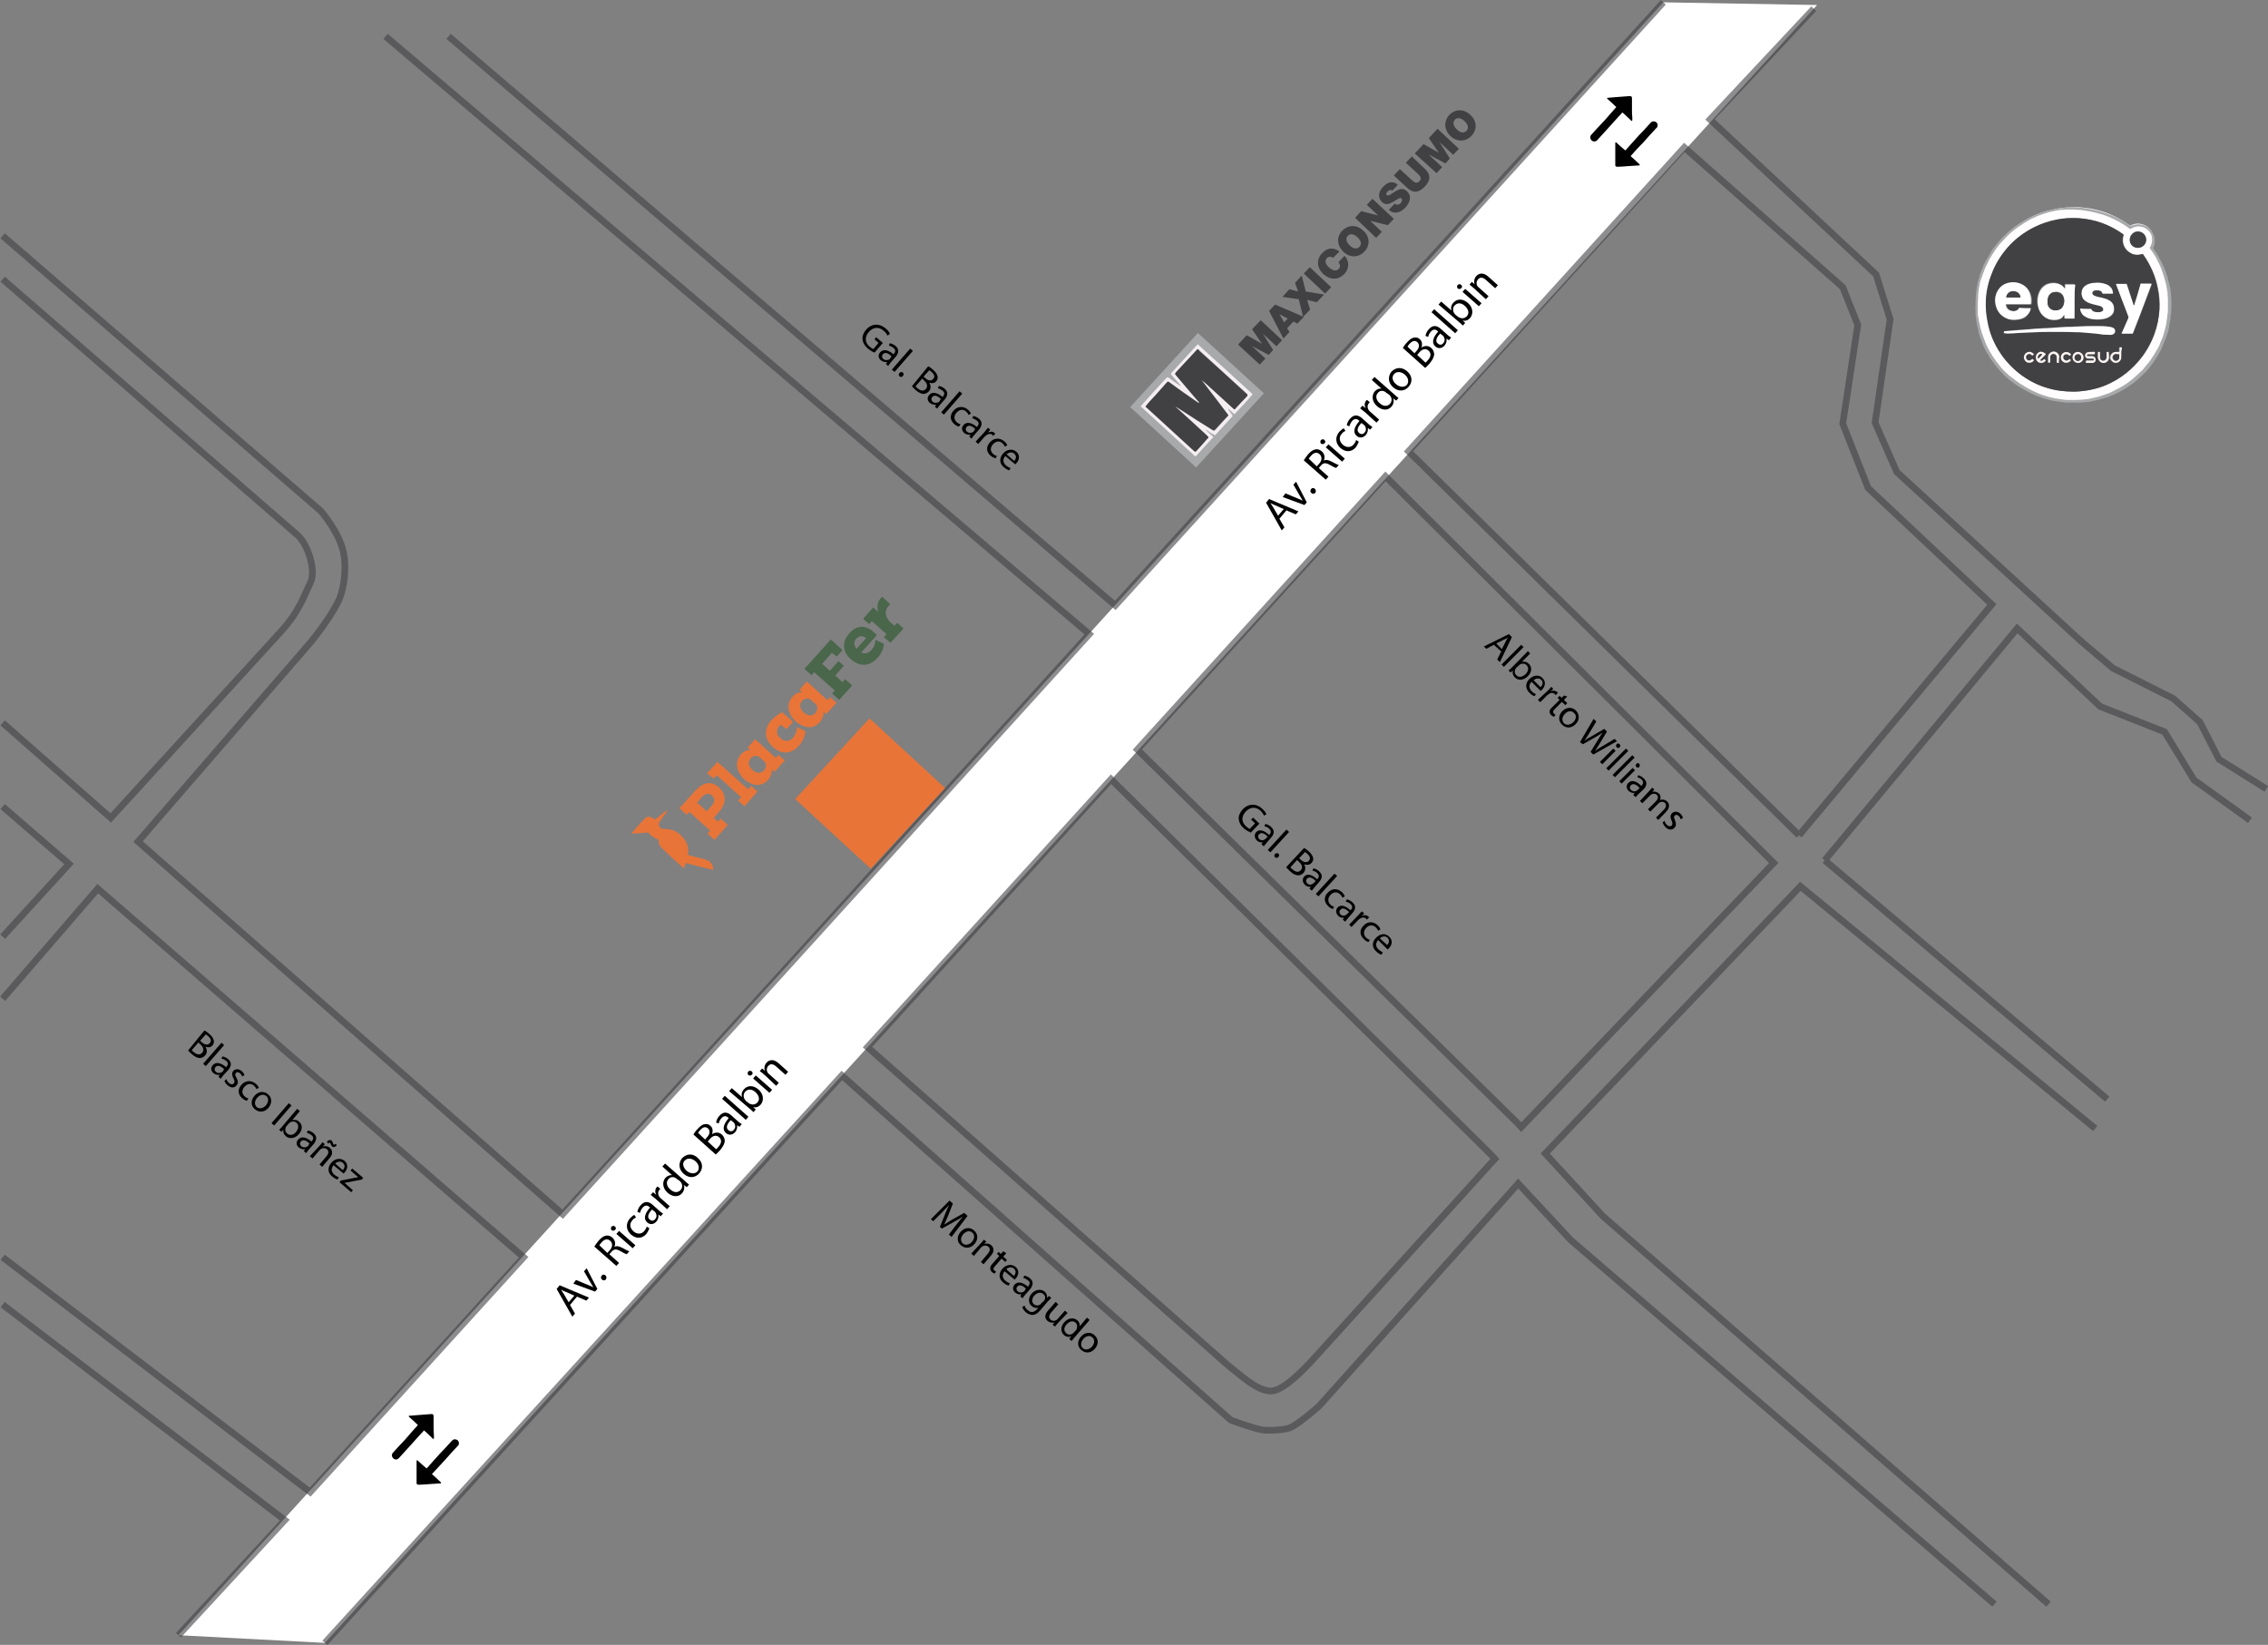 <svg xmlns="http://www.w3.org/2000/svg" xmlns:xlink="http://www.w3.org/1999/xlink" id="Layer_1" x="0px" y="0px" viewBox="0 0 680 493.1" xml:space="preserve"><rect x="0" y="0" width="680" height="493.1" fill="#808080" stroke="none"/><polygon fill="#FFFFFF" points="544.8,1.5 498.7,0.7 53.5,490.2 97.4,492.5 "></polygon><g>	<path fill="none" stroke="#414042" stroke-width="2" stroke-miterlimit="10" d="M547.1,257.9"></path>	<path fill="none" stroke="#414042" stroke-width="2" stroke-miterlimit="10" d="M539.4,250.4"></path>	<path fill="none" stroke="#414042" stroke-width="2" stroke-miterlimit="10" d="M537.2,248.3"></path>	<path fill="none" stroke="#414042" stroke-width="2" stroke-miterlimit="10" d="M548.1,259.1"></path>	<path fill="#FFFFFF" stroke="#414042" stroke-width="2" stroke-miterlimit="10" d="M65.5,477.5"></path>	<g opacity="0.6">		<polyline fill="none" stroke="#414042" stroke-width="2" stroke-miterlimit="10" points="679.5,236.5 665.3,227.6 659.6,216.5    651.6,209.4 633.5,200.3 623.8,192.1 568.7,141.5 562.2,126.7 566.7,95.7 562.5,82.3 512.7,35.8 543.8,2.6   "></polyline>		<polyline fill="none" stroke="#414042" stroke-width="2" stroke-miterlimit="10" points="547.1,257.9 604.8,188.4 629.7,211.8    649,219.4 657.8,233.8 674.6,245.9   "></polyline>		<polyline fill="none" stroke="#414042" stroke-width="2" stroke-miterlimit="10" points="539.4,250.4 422.3,135.3 505,44.2    552.5,86.1 557,97.4 552.5,127 560.1,146.3 597.2,181.2 539.4,250.4   "></polyline>		<line fill="none" stroke="#414042" stroke-width="2" stroke-miterlimit="10" x1="631.8" y1="329.5" x2="547.1" y2="257.9"></line>		<polyline fill="none" stroke="#414042" stroke-width="2" stroke-miterlimit="10" points="614.2,480.9 480.6,364.6 463.3,345.8    463.3,345.8 539.8,265.7 628.2,338.3   "></polyline>		<path fill="none" stroke="#414042" stroke-width="2" stroke-miterlimit="10" d="M97.4,492.5l155-170.1l116.6,103.3   c0,0,7.2,2.7,9.8,3c2,0.2,6.2,0,8-0.7c2.5-1,8.7-6.5,8.7-6.5l59.7-66.7l15.7,16.9l127.1,109.2"></path>		<polyline fill="none" stroke="#414042" stroke-width="2" stroke-miterlimit="10" points="0.8,391.1 85.4,455.7 53.5,490.2   "></polyline>		<polyline fill="none" stroke="#414042" stroke-width="2" stroke-miterlimit="10" points="0.8,299.4 29.3,266.4 157,376.9    93,447.3 0.8,376.9   "></polyline>		<polyline fill="none" stroke="#414042" stroke-width="2" stroke-miterlimit="10" points="0.8,241.8 20.7,259 0.8,280.8   "></polyline>		<path fill="none" stroke="#414042" stroke-width="2" stroke-miterlimit="10" d="M0.8,83.7l88.5,76.8c2.9,2.6,5.6,10.5,3.8,14.1   c-1.9,3.8-3.1,8.2-8.4,14.2l-51.5,56.4L0.8,216.7"></path>		<path fill="none" stroke="#414042" stroke-width="2" stroke-miterlimit="10" d="M115.6,10.9l211,179.2l0,0L168.7,364L41.4,252.3   L93,192.7c0,0,5.8-6.9,8.6-12.8c0.9-1.8,2.5-7.8,1.5-13.6c-1-6.4-6.9-13.1-6.9-13.1L0.8,70.7"></path>		<polyline fill="none" stroke="#414042" stroke-width="2" stroke-miterlimit="10" points="498.7,0.7 334.4,181.5 134.5,10.9   "></polyline>		<path fill="none" stroke="#414042" stroke-width="2" stroke-miterlimit="10" d="M392.8,408.5c-2.7,2.8-8.3,8.6-11.9,8.5   c-4.2-0.2-8.6-4.5-12.6-7.6l-108.2-95.5l73-80.3l114,112.6l1.1,1.2L392.8,408.5z"></path>		<polygon fill="none" stroke="#414042" stroke-width="2" stroke-miterlimit="10" points="531.8,258.7 456.1,337.9 455,336.7    341,224.7 415.4,142.8   "></polygon>	</g>			<rect x="244.5" y="222.6" transform="matrix(0.678 -0.735 0.735 0.678 -90.971 268.321)" fill="#E87438" width="32.9" height="30.8"></rect>	<g>		<path d="M170.9,391.2l1.5,2.6l-0.8,0.9l-4.7-8.3l0.9-1.1l8.8,3.7l-0.8,0.9l-2.8-1.2L170.9,391.2z M172.2,388.4l-2.5-1.1   c-0.6-0.2-1.1-0.5-1.5-0.7l0,0c0.3,0.5,0.6,0.9,0.9,1.4l1.4,2.4L172.2,388.4z"></path>		<path d="M172.7,383.7l3.6,1.5c0.6,0.2,1.1,0.5,1.6,0.7l0,0c-0.3-0.5-0.6-1-0.9-1.5l-1.9-3.3l0.8-0.9l3.2,6.2l-0.7,0.8l-6.5-2.4   L172.7,383.7z"></path>		<path d="M181.6,383.6c-0.3,0.3-0.8,0.3-1.1,0c-0.4-0.3-0.4-0.8-0.1-1.2c0.3-0.4,0.8-0.4,1.2,0   C181.9,382.7,181.9,383.2,181.6,383.6L181.6,383.6z"></path>		<path d="M178.2,373.7c0.3-0.5,0.8-1.2,1.3-1.8c0.8-0.9,1.5-1.4,2.3-1.5c0.6-0.1,1.2,0.1,1.8,0.6c0.9,0.8,1,1.9,0.6,2.8l0,0   c0.6-0.4,1.4-0.2,2.2,0.2c1.1,0.6,1.9,1,2.3,1.1l-0.8,0.9c-0.3-0.1-1-0.4-2-1c-1.1-0.6-1.8-0.6-2.5,0.2l-0.7,0.8l2.9,2.6l-0.8,0.9   L178.2,373.7z M182.1,375.6l0.8-0.9c0.8-0.9,0.8-2,0.1-2.7c-0.9-0.8-1.8-0.5-2.6,0.4c-0.4,0.4-0.6,0.8-0.7,0.9L182.1,375.6z"></path>		<path d="M184.4,367.7c0.3,0.3,0.4,0.7,0,1c-0.3,0.3-0.7,0.3-1,0.1c-0.3-0.3-0.3-0.7-0.1-1C183.6,367.4,184,367.4,184.4,367.7z    M189.7,374.2l-4.9-4.3l0.8-0.9l4.9,4.3L189.7,374.2z"></path>		<path d="M194.7,368.2c-0.1,0.3-0.4,1-0.9,1.7c-1.3,1.5-3.1,1.5-4.6,0.2c-1.5-1.3-1.7-3.3-0.3-4.9c0.5-0.5,1-0.9,1.3-1l0.5,0.8   c-0.3,0.1-0.7,0.3-1.1,0.8c-1,1.1-0.7,2.4,0.3,3.3c1.1,1,2.5,0.9,3.3-0.1c0.4-0.5,0.6-0.9,0.7-1.3L194.7,368.2z"></path>		<path d="M197.6,362.9c0.4,0.4,0.9,0.7,1.2,0.9l-0.7,0.8l-0.7-0.5l0,0c0.1,0.6,0,1.4-0.6,2.1c-0.9,1-2,0.9-2.7,0.3   c-1.2-1-0.9-2.6,0.8-4.5l-0.1-0.1c-0.4-0.4-1.2-0.9-2.1,0.1c-0.4,0.5-0.7,1-0.8,1.6l-0.8-0.3c0.1-0.6,0.4-1.4,1-2   c1.3-1.5,2.6-1,3.6-0.1L197.6,362.9z M195.5,362.6c-0.9,0.9-1.7,2.2-0.7,3c0.6,0.5,1.2,0.4,1.6-0.1c0.6-0.6,0.5-1.4,0.2-1.9   c-0.1-0.1-0.1-0.2-0.2-0.3L195.5,362.6z"></path>		<path d="M196.7,359.5c-0.6-0.5-1.1-0.9-1.6-1.3l0.7-0.8l1,0.8l0,0c-0.5-0.8-0.4-1.7,0.1-2.3c0.1-0.1,0.2-0.2,0.3-0.2l0.8,0.7   c-0.1,0.1-0.2,0.2-0.3,0.3c-0.5,0.6-0.5,1.5,0.1,2.2c0.1,0.1,0.2,0.3,0.4,0.4l2.6,2.3l-0.8,0.9L196.7,359.5z"></path>		<path d="M199.4,348.8l5.9,5.2c0.4,0.4,0.9,0.8,1.3,1.1l-0.7,0.8l-0.9-0.7l0,0c0.3,0.7,0.2,1.7-0.5,2.5c-1,1.2-2.8,1.2-4.3-0.1   c-1.6-1.4-1.7-3.3-0.7-4.5c0.7-0.7,1.4-0.9,2-0.8l0,0l-2.9-2.6L199.4,348.8z M202.9,353.4c-0.1-0.1-0.3-0.2-0.4-0.3   c-0.7-0.4-1.6-0.3-2.1,0.4c-0.8,0.9-0.5,2.2,0.6,3.1c1,0.9,2.2,1.1,3.1,0.1c0.5-0.6,0.6-1.5,0.1-2.2c-0.1-0.1-0.2-0.3-0.3-0.4   L202.9,353.4z"></path>		<path d="M209.2,347.1c1.8,1.6,1.5,3.5,0.4,4.7c-1.2,1.3-3,1.5-4.6,0.1c-1.6-1.4-1.6-3.3-0.5-4.7   C205.9,345.8,207.7,345.7,209.2,347.1z M205.9,351c1.1,0.9,2.4,1,3.2,0.2c0.7-0.8,0.5-2.2-0.6-3.1c-0.8-0.7-2.2-1.2-3.2-0.2   C204.4,348.8,204.9,350.1,205.9,351z"></path>		<path d="M207.9,340.1c0.3-0.5,0.7-1.1,1.3-1.7c0.8-0.9,1.4-1.3,2.1-1.4c0.6-0.1,1.2,0,1.7,0.5c0.7,0.6,0.8,1.5,0.5,2.5l0,0   c0.7-0.5,1.9-0.8,2.9,0.1c0.6,0.5,0.8,1.1,0.9,1.8c0,0.9-0.5,1.8-1.4,2.9c-0.5,0.6-1,1-1.3,1.3L207.9,340.1z M211.4,341.6l0.7-0.8   c0.8-0.9,0.8-1.9,0.2-2.5c-0.8-0.7-1.6-0.4-2.4,0.5c-0.4,0.4-0.5,0.7-0.6,0.8L211.4,341.6z M214.7,344.5c0.2-0.1,0.4-0.4,0.7-0.7   c0.8-0.9,1.2-2,0.2-2.9c-0.9-0.8-2-0.4-2.8,0.6l-0.6,0.7L214.7,344.5z"></path>		<path d="M221.2,336.1c0.4,0.4,0.9,0.7,1.2,0.9l-0.7,0.8l-0.7-0.5l0,0c0.1,0.6,0,1.4-0.6,2.1c-0.9,1-2,0.9-2.7,0.3   c-1.2-1-0.9-2.6,0.8-4.5l-0.1-0.1c-0.4-0.4-1.2-0.9-2.1,0.1c-0.4,0.5-0.7,1-0.8,1.6l-0.8-0.3c0.1-0.6,0.4-1.4,1-2   c1.3-1.5,2.6-1,3.6-0.1L221.2,336.1z M219.1,335.8c-0.9,0.9-1.7,2.2-0.7,3c0.6,0.5,1.2,0.4,1.6-0.1c0.6-0.6,0.5-1.4,0.2-1.9   c-0.1-0.1-0.1-0.2-0.2-0.3L219.1,335.8z"></path>		<path d="M216.5,329.4l0.8-0.9l7.1,6.3l-0.8,0.9L216.5,329.4z"></path>		<path d="M218.6,327.1l0.8-0.9l3.1,2.7l0,0c-0.3-0.8-0.1-1.7,0.6-2.4c1.1-1.2,2.8-1.2,4.3,0.1c1.7,1.5,1.6,3.4,0.7,4.5   c-0.6,0.7-1.4,1-2.3,0.8l0,0l0.8,0.7l-0.7,0.8c-0.3-0.3-0.8-0.8-1.2-1.1L218.6,327.1z M224.5,330.7c0.1,0.1,0.2,0.2,0.4,0.2   c0.8,0.4,1.6,0.2,2.2-0.4c0.8-0.9,0.5-2.1-0.6-3.1c-1-0.9-2.2-1.1-3.1-0.1c-0.5,0.6-0.6,1.5-0.1,2.3c0.1,0.1,0.2,0.2,0.3,0.4   L224.5,330.7z"></path>		<path d="M225.4,321.2c0.3,0.3,0.4,0.7,0,1c-0.3,0.3-0.7,0.3-1,0.1c-0.3-0.3-0.3-0.7-0.1-1C224.6,320.9,225.1,320.9,225.4,321.2z    M230.7,327.6l-4.9-4.3l0.8-0.9l4.9,4.3L230.7,327.6z"></path>		<path d="M229.2,322.2c-0.5-0.4-0.9-0.8-1.4-1.1l0.7-0.8l0.8,0.7l0,0c-0.2-0.6-0.2-1.6,0.5-2.4c0.6-0.7,1.9-1.4,3.6,0.1l2.9,2.6   l-0.8,0.9l-2.8-2.5c-0.8-0.7-1.7-1-2.4-0.1c-0.5,0.6-0.5,1.4-0.1,2c0.1,0.1,0.2,0.3,0.4,0.4l2.9,2.6l-0.8,0.9L229.2,322.2z"></path>	</g>	<g>		<path d="M286.6,367.3c0.7-0.9,1.5-1.9,2.1-2.6l0,0c-0.8,0.5-1.7,1.1-2.7,1.6l-3.6,2l-0.6-0.5l1.5-3.7c0.4-1.1,0.9-2.1,1.3-2.9l0,0   c-0.7,0.7-1.6,1.7-2.4,2.5l-2.4,2.4l-0.7-0.6l5.6-5.6l1,0.9l-1.5,3.8c-0.4,0.9-0.8,1.8-1.1,2.5l0,0c0.7-0.5,1.5-0.9,2.4-1.5l3.6-2   l1,0.9l-4.8,6.3l-0.8-0.7L286.6,367.3z"></path>		<path d="M292.2,372.9c-1.4,1.6-3.1,1.3-4.1,0.4c-1.2-1-1.3-2.6-0.1-4c1.2-1.4,2.9-1.5,4.1-0.4C293.3,370,293.3,371.6,292.2,372.9z    M288.8,370c-0.8,0.9-0.9,2.1-0.1,2.8c0.7,0.6,1.9,0.4,2.7-0.5c0.6-0.7,1.1-2,0.1-2.8C290.6,368.7,289.5,369.2,288.8,370z"></path>		<path d="M294,372.8c0.4-0.4,0.7-0.8,1-1.2l0.7,0.6l-0.6,0.7l0,0c0.6-0.2,1.4-0.2,2.1,0.4c0.6,0.5,1.2,1.7-0.1,3.1l-2.2,2.6   l-0.8-0.7l2.1-2.5c0.6-0.7,0.8-1.5,0.1-2.1c-0.5-0.4-1.2-0.4-1.7-0.1c-0.1,0.1-0.3,0.2-0.4,0.3l-2.2,2.6l-0.8-0.7L294,372.8z"></path>		<path d="M301.7,375.7l-0.9,1l1.1,1l-0.5,0.6l-1.1-1l-2,2.3c-0.5,0.5-0.6,1-0.1,1.3c0.2,0.2,0.4,0.3,0.5,0.3l-0.5,0.6   c-0.2-0.1-0.5-0.2-0.8-0.5c-0.4-0.3-0.5-0.7-0.5-1.1c0-0.4,0.2-0.9,0.7-1.4l2-2.3l-0.7-0.6l0.5-0.6l0.7,0.6l0.7-0.8L301.7,375.7z"></path>		<path d="M301.2,381.1c-0.9,1.1-0.6,2.1,0.2,2.8c0.6,0.5,1,0.7,1.4,0.8l-0.4,0.7c-0.4-0.1-1-0.4-1.7-1c-1.3-1.1-1.3-2.7-0.2-4   c1.1-1.3,2.8-1.6,4-0.6c1.4,1.2,0.7,2.8,0,3.5c-0.1,0.2-0.3,0.3-0.3,0.3L301.2,381.1z M304,382.5c0.4-0.5,0.9-1.4,0-2.2   c-0.8-0.7-1.8-0.3-2.3,0.2L304,382.5z"></path>		<path d="M307.4,388.1c-0.3,0.4-0.6,0.7-0.8,1.1l-0.7-0.6l0.4-0.6l0,0c-0.5,0.1-1.3,0-1.9-0.5c-0.9-0.8-0.8-1.7-0.2-2.4   c0.9-1,2.3-0.8,4,0.6l0.1-0.1c0.3-0.4,0.8-1.1-0.1-1.8c-0.4-0.3-0.9-0.6-1.4-0.7l0.3-0.7c0.6,0.1,1.2,0.4,1.7,0.8   c1.3,1.1,0.8,2.3,0.1,3.2L307.4,388.1z M307.6,386.3c-0.8-0.8-1.9-1.4-2.6-0.6c-0.4,0.5-0.3,1,0.1,1.4c0.6,0.5,1.2,0.4,1.7,0.2   c0.1-0.1,0.2-0.1,0.3-0.2L307.6,386.3z"></path>		<path d="M311.9,392.8c-0.9,1-1.6,1.4-2.3,1.4c-0.8,0-1.5-0.4-2-0.8c-0.5-0.4-1-1.1-1.1-1.6l0.7-0.4c0.1,0.4,0.4,1,1,1.4   c0.8,0.7,1.7,0.8,2.7-0.3l0.4-0.5l0,0c-0.6,0.2-1.3,0.1-2-0.5c-1.1-0.9-1-2.5,0-3.7c1.3-1.4,2.9-1.4,3.9-0.6   c0.7,0.6,0.8,1.4,0.7,1.9l0,0l0.6-0.6l0.7,0.6c-0.3,0.3-0.6,0.6-1.1,1.1L311.9,392.8z M312.9,390.1c0.1-0.1,0.2-0.3,0.3-0.4   c0.3-0.6,0.2-1.3-0.4-1.8c-0.7-0.6-1.8-0.5-2.7,0.5c-0.7,0.8-0.9,1.9-0.1,2.6c0.5,0.4,1.2,0.5,1.8,0.1c0.2-0.1,0.3-0.2,0.4-0.4   L312.9,390.1z"></path>		<path d="M317.3,396.5c-0.4,0.4-0.7,0.8-1,1.2l-0.7-0.6l0.6-0.7l0,0c-0.5,0.2-1.3,0.2-2.1-0.4c-0.7-0.6-1.2-1.7,0.2-3.2l2.2-2.5   l0.8,0.7l-2.1,2.4c-0.7,0.8-0.9,1.6-0.2,2.2c0.5,0.5,1.2,0.4,1.6,0.2c0.1-0.1,0.3-0.2,0.4-0.3l2.3-2.6l0.8,0.7L317.3,396.5z"></path>		<path d="M326.7,395.7l-4.5,5.2c-0.3,0.4-0.7,0.8-0.9,1.1l-0.7-0.6l0.6-0.8l0,0c-0.7,0.3-1.5,0.2-2.2-0.4c-1-0.9-1.1-2.5,0.1-3.8   c1.2-1.4,2.9-1.5,3.9-0.6c0.7,0.6,0.8,1.3,0.7,1.8l0,0l2.2-2.6L326.7,395.7z M322.6,398.8c0.1-0.1,0.2-0.2,0.2-0.4   c0.3-0.6,0.2-1.4-0.3-1.9c-0.8-0.7-1.9-0.4-2.7,0.5c-0.8,0.9-1,1.9-0.1,2.7c0.5,0.5,1.3,0.5,1.9,0.1c0.1-0.1,0.2-0.2,0.3-0.3   L322.6,398.8z"></path>		<path d="M328.3,404.3c-1.4,1.6-3.1,1.3-4.1,0.4c-1.2-1-1.3-2.6-0.1-4c1.2-1.4,2.9-1.5,4.1-0.4C329.4,401.4,329.4,403,328.3,404.3z    M324.8,401.4c-0.8,0.9-0.9,2.1-0.1,2.8c0.7,0.6,1.9,0.4,2.7-0.5c0.6-0.7,1.1-2,0.1-2.8C326.7,400.1,325.5,400.6,324.8,401.4z"></path>	</g>	<g>		<path d="M61.3,308.9c0.4,0.2,1,0.6,1.5,1.1c0.8,0.7,1.1,1.2,1.3,1.9c0.1,0.5,0,1-0.4,1.5c-0.5,0.6-1.3,0.7-2.1,0.4l0,0   c0.4,0.6,0.7,1.7-0.1,2.6c-0.4,0.5-1,0.7-1.5,0.8c-0.7,0-1.6-0.4-2.5-1.2c-0.5-0.5-0.9-0.8-1.1-1.1L61.3,308.9z M57.5,314.8   c0.1,0.2,0.3,0.4,0.6,0.6c0.8,0.7,1.8,1,2.5,0.2c0.7-0.8,0.3-1.8-0.5-2.5l-0.6-0.6L57.5,314.8z M60,312l0.7,0.6   c0.8,0.7,1.7,0.7,2.2,0.1c0.6-0.7,0.3-1.4-0.5-2.1c-0.4-0.3-0.6-0.5-0.7-0.5L60,312z"></path>		<path d="M66.4,312.6l0.8,0.7l-5.5,6.3l-0.8-0.7L66.4,312.6z"></path>		<path d="M67,322.3c-0.3,0.4-0.6,0.7-0.8,1.1l-0.7-0.6l0.4-0.6l0,0c-0.5,0.1-1.3,0-1.9-0.5c-0.9-0.8-0.8-1.7-0.2-2.4   c0.9-1,2.3-0.8,4,0.6l0.1-0.1c0.3-0.4,0.8-1.1-0.1-1.8c-0.4-0.3-0.9-0.6-1.4-0.6l0.3-0.7c0.6,0.1,1.2,0.4,1.7,0.8   c1.3,1.1,0.8,2.3,0.1,3.2L67,322.3z M67.2,320.5c-0.8-0.8-1.9-1.4-2.6-0.6c-0.4,0.5-0.3,1,0.1,1.4c0.6,0.5,1.2,0.4,1.7,0.2   c0.1-0.1,0.2-0.1,0.3-0.2L67.2,320.5z"></path>		<path d="M67.9,323.5c0.1,0.4,0.4,0.9,0.8,1.2c0.6,0.5,1.1,0.4,1.4,0.1c0.3-0.4,0.3-0.8-0.1-1.5c-0.5-0.9-0.5-1.7-0.1-2.2   c0.6-0.7,1.6-0.8,2.6,0c0.4,0.4,0.7,0.8,0.8,1.2l-0.7,0.4c-0.1-0.3-0.3-0.7-0.7-1c-0.5-0.4-0.9-0.4-1.2,0   c-0.3,0.4-0.2,0.7,0.2,1.4c0.5,0.9,0.6,1.6,0,2.3c-0.7,0.8-1.7,0.8-2.7-0.1c-0.5-0.4-0.8-0.9-0.9-1.3L67.9,323.5z"></path>		<path d="M74,330c-0.3-0.1-0.9-0.3-1.4-0.8c-1.3-1.1-1.4-2.7-0.2-4c1.1-1.3,2.9-1.5,4.3-0.3c0.5,0.4,0.8,0.9,0.9,1.2l-0.7,0.4   c-0.1-0.3-0.3-0.6-0.7-1c-1-0.9-2.1-0.6-2.9,0.3c-0.9,1-0.8,2.2,0.1,2.9c0.4,0.4,0.8,0.5,1.1,0.6L74,330z"></path>		<path d="M80.5,332.1c-1.4,1.6-3.1,1.3-4.1,0.4c-1.2-1-1.3-2.6-0.1-4c1.2-1.4,2.9-1.5,4.1-0.4C81.6,329.1,81.6,330.7,80.5,332.1z    M77.1,329.1c-0.8,0.9-0.9,2.1-0.1,2.8c0.7,0.6,1.9,0.4,2.7-0.5c0.6-0.7,1.1-2,0.2-2.8C78.9,327.8,77.8,328.3,77.1,329.1z"></path>		<path d="M87.4,331.4l-5.2,6l-0.8-0.7l5.2-6L87.4,331.4z"></path>		<path d="M89.1,332.4l0.8,0.7l-2.3,2.7l0,0c0.7-0.2,1.5-0.1,2.1,0.5c1.1,0.9,1,2.5-0.1,3.7c-1.3,1.5-3,1.4-3.9,0.6   c-0.6-0.5-0.9-1.2-0.7-2l0,0l-0.6,0.7l-0.7-0.6c0.3-0.3,0.7-0.7,1-1.1L89.1,332.4z M85.9,337.6c-0.1,0.1-0.2,0.2-0.2,0.3   c-0.3,0.7-0.2,1.4,0.4,1.9c0.8,0.7,1.9,0.5,2.7-0.5c0.7-0.9,0.9-2,0.1-2.7c-0.5-0.5-1.3-0.5-2-0.1c-0.1,0.1-0.2,0.2-0.3,0.3   L85.9,337.6z"></path>		<path d="M92.6,344.6c-0.3,0.4-0.6,0.7-0.8,1.1l-0.7-0.6l0.4-0.6l0,0c-0.5,0.1-1.3,0-1.9-0.5c-0.9-0.8-0.8-1.7-0.2-2.4   c0.9-1,2.3-0.8,4,0.6l0.1-0.1c0.3-0.4,0.8-1.1-0.1-1.8c-0.4-0.3-0.9-0.6-1.4-0.7l0.3-0.7c0.6,0.1,1.2,0.4,1.7,0.8   c1.3,1.1,0.8,2.3,0.1,3.2L92.6,344.6z M92.8,342.8c-0.8-0.8-1.9-1.4-2.6-0.6c-0.4,0.5-0.3,1,0.1,1.4c0.6,0.5,1.2,0.4,1.7,0.2   c0.1-0.1,0.2-0.1,0.3-0.2L92.8,342.8z"></path>		<path d="M95.7,343.6c0.4-0.4,0.7-0.8,1-1.2l0.7,0.6l-0.6,0.7l0,0c0.6-0.2,1.4-0.2,2.1,0.4c0.6,0.5,1.2,1.7-0.1,3.1l-2.2,2.6   l-0.8-0.7l2.1-2.5c0.6-0.7,0.8-1.5,0.1-2.1c-0.5-0.4-1.2-0.4-1.7-0.1c-0.1,0.1-0.3,0.2-0.4,0.3l-2.2,2.6l-0.8-0.7L95.7,343.6z    M98,342.3c0.5-0.6,1-0.7,1.4-0.4c0.2,0.2,0.3,0.4,0.4,0.7c0.1,0.2,0.1,0.4,0.2,0.5c0.1,0.1,0.3,0.1,0.6-0.2l0.4,0.4   c-0.5,0.6-1,0.7-1.4,0.4c-0.2-0.2-0.3-0.4-0.4-0.6c-0.1-0.3-0.1-0.4-0.2-0.5c-0.1-0.1-0.3,0-0.6,0.2L98,342.3z"></path>		<path d="M100,349.3c-0.9,1.1-0.6,2.1,0.2,2.8c0.6,0.5,1,0.7,1.4,0.8l-0.4,0.7c-0.4-0.1-1-0.4-1.7-1c-1.3-1.1-1.3-2.7-0.2-4   c1.1-1.3,2.8-1.6,4-0.6c1.4,1.2,0.7,2.8,0,3.5c-0.1,0.2-0.3,0.3-0.3,0.3L100,349.3z M102.8,350.8c0.4-0.5,0.9-1.4,0-2.2   c-0.8-0.7-1.8-0.3-2.3,0.2L102.8,350.8z"></path>		<path d="M102.2,353.9l4.1-0.8c0.4-0.1,0.7-0.1,1.1-0.2l0,0l-2.3-2l0.5-0.6l3.3,2.8l-0.4,0.5l-4.1,0.8c-0.4,0.1-0.7,0.1-1.1,0.2   l0,0l2.5,2.2l-0.5,0.6l-3.5-3L102.2,353.9z"></path>	</g>	<g>		<path d="M262.2,105.7c-0.5-0.2-1.3-0.6-2.1-1.3c-0.9-0.8-1.4-1.7-1.5-2.7c-0.1-0.9,0.3-2,1.1-2.9c1.6-1.8,3.9-2,5.9-0.3   c0.7,0.6,1.1,1.2,1.2,1.6l-0.7,0.5c-0.2-0.4-0.5-0.9-1.1-1.4c-1.4-1.3-3.2-1.2-4.5,0.3c-1.3,1.5-1.2,3.2,0.2,4.4   c0.5,0.4,0.9,0.7,1.2,0.7l1.5-1.8l-1.2-1.1l0.5-0.6l2,1.7L262.2,105.7z"></path>		<path d="M267.1,108.6c-0.3,0.4-0.6,0.7-0.8,1.1l-0.7-0.6l0.4-0.6l0,0c-0.5,0.1-1.3,0-1.9-0.5c-0.9-0.8-0.8-1.7-0.2-2.4   c0.9-1,2.3-0.8,4,0.6l0.1-0.1c0.3-0.4,0.8-1.1-0.1-1.8c-0.4-0.3-0.9-0.6-1.4-0.7l0.3-0.7c0.6,0.1,1.2,0.4,1.7,0.8   c1.3,1.1,0.8,2.3,0.1,3.2L267.1,108.6z M267.3,106.8c-0.8-0.8-1.9-1.4-2.6-0.6c-0.4,0.5-0.3,1,0.1,1.4c0.6,0.5,1.2,0.4,1.7,0.2   c0.1-0.1,0.2-0.1,0.3-0.2L267.3,106.8z"></path>		<path d="M272.9,104.5l0.8,0.7l-5.5,6.3l-0.8-0.7L272.9,104.5z"></path>		<path d="M269.7,112.8c-0.3-0.3-0.3-0.7,0-1c0.3-0.3,0.7-0.4,1-0.1c0.3,0.3,0.3,0.7,0,1C270.4,113.1,270,113.1,269.7,112.8   L269.7,112.8z"></path>		<path d="M278.3,109.8c0.4,0.2,1,0.6,1.5,1.1c0.8,0.7,1.1,1.2,1.3,1.9c0.1,0.5,0,1-0.4,1.5c-0.5,0.6-1.3,0.7-2.1,0.4l0,0   c0.4,0.6,0.7,1.7-0.1,2.6c-0.4,0.5-1,0.7-1.5,0.8c-0.7,0-1.6-0.4-2.5-1.2c-0.5-0.5-0.9-0.9-1.1-1.1L278.3,109.8z M274.5,115.8   c0.1,0.2,0.3,0.4,0.6,0.6c0.8,0.7,1.8,1,2.5,0.2c0.7-0.8,0.3-1.8-0.5-2.5l-0.6-0.6L274.5,115.8z M276.9,112.9l0.7,0.6   c0.8,0.7,1.7,0.7,2.2,0.1c0.6-0.7,0.3-1.4-0.5-2.1c-0.4-0.3-0.6-0.5-0.7-0.5L276.9,112.9z"></path>		<path d="M281.8,121.4c-0.3,0.4-0.6,0.7-0.8,1.1l-0.7-0.6l0.4-0.6l0,0c-0.5,0.1-1.3,0-1.9-0.5c-0.9-0.8-0.8-1.7-0.2-2.4   c0.9-1,2.3-0.8,4,0.6l0.1-0.1c0.3-0.4,0.8-1.1-0.1-1.8c-0.4-0.3-0.9-0.6-1.4-0.7l0.3-0.7c0.6,0.1,1.2,0.4,1.7,0.8   c1.3,1.1,0.8,2.3,0.1,3.2L281.8,121.4z M282.1,119.6c-0.8-0.8-1.9-1.4-2.6-0.6c-0.4,0.5-0.3,1,0.1,1.4c0.6,0.5,1.2,0.4,1.7,0.2   c0.1-0.1,0.2-0.1,0.3-0.2L282.1,119.6z"></path>		<path d="M287.7,117.3l0.8,0.7l-5.5,6.3l-0.8-0.7L287.7,117.3z"></path>		<path d="M287.5,127.9c-0.3-0.1-0.9-0.3-1.4-0.8c-1.3-1.1-1.4-2.7-0.2-4c1.1-1.3,2.9-1.5,4.3-0.3c0.5,0.4,0.8,0.9,0.9,1.2l-0.7,0.4   c-0.1-0.3-0.3-0.6-0.7-1c-1-0.9-2.1-0.6-2.9,0.3c-0.9,1-0.8,2.2,0.1,2.9c0.4,0.4,0.8,0.5,1.1,0.6L287.5,127.9z"></path>		<path d="M292.1,130.4c-0.3,0.4-0.6,0.7-0.8,1.1l-0.7-0.6l0.4-0.6l0,0c-0.5,0.1-1.3,0-1.9-0.5c-0.9-0.8-0.8-1.7-0.2-2.4   c0.9-1,2.3-0.8,4,0.6l0.1-0.1c0.3-0.4,0.8-1.1-0.1-1.8c-0.4-0.3-0.9-0.6-1.4-0.7l0.3-0.7c0.6,0.1,1.2,0.4,1.7,0.8   c1.3,1.1,0.8,2.3,0.1,3.2L292.1,130.4z M292.4,128.6c-0.8-0.8-1.9-1.4-2.6-0.6c-0.4,0.5-0.3,1,0.1,1.4c0.6,0.5,1.2,0.4,1.7,0.2   c0.1-0.1,0.2-0.1,0.3-0.2L292.4,128.6z"></path>		<path d="M295.1,129.6c0.4-0.5,0.8-0.9,1.1-1.4l0.7,0.6l-0.7,0.9l0,0c0.7-0.4,1.5-0.4,2,0.1c0.1,0.1,0.1,0.1,0.2,0.2l-0.6,0.7   c-0.1-0.1-0.1-0.2-0.2-0.3c-0.5-0.5-1.3-0.4-1.9,0.1c-0.1,0.1-0.2,0.2-0.4,0.3l-2,2.3l-0.8-0.7L295.1,129.6z"></path>		<path d="M298.5,137.4c-0.3-0.1-0.9-0.3-1.5-0.8c-1.3-1.1-1.4-2.7-0.2-4c1.1-1.3,2.9-1.5,4.3-0.3c0.5,0.4,0.8,0.9,0.9,1.2l-0.7,0.4   c-0.1-0.3-0.3-0.6-0.7-1c-1-0.9-2.1-0.6-2.9,0.3c-0.9,1-0.8,2.2,0.1,2.9c0.4,0.4,0.8,0.5,1.1,0.6L298.5,137.4z"></path>		<path d="M301.4,136.7c-0.9,1.1-0.6,2.1,0.2,2.8c0.6,0.5,1,0.7,1.4,0.8l-0.4,0.7c-0.4-0.1-1-0.4-1.7-1c-1.3-1.1-1.3-2.7-0.2-4   c1.1-1.3,2.8-1.6,4-0.6c1.4,1.2,0.7,2.8,0,3.5c-0.1,0.2-0.3,0.3-0.3,0.3L301.4,136.7z M304.1,138.2c0.4-0.5,0.9-1.4,0-2.2   c-0.8-0.7-1.8-0.3-2.3,0.2L304.1,138.2z"></path>	</g>	<g>		<path d="M375,249.6c-0.4-0.2-1.3-0.6-2.1-1.3c-0.9-0.8-1.4-1.7-1.5-2.8c-0.1-0.9,0.4-2,1.2-2.9c1.6-1.7,4-1.9,5.9-0.1   c0.7,0.6,1.1,1.3,1.2,1.6l-0.7,0.4c-0.2-0.4-0.5-0.9-1-1.4c-1.4-1.3-3.1-1.3-4.5,0.2c-1.4,1.5-1.3,3.2,0.1,4.4   c0.5,0.5,0.9,0.7,1.1,0.8l1.6-1.7l-1.2-1.1l0.6-0.6l1.9,1.8L375,249.6z"></path>		<path d="M379.8,252.6c-0.3,0.4-0.6,0.7-0.9,1.1l-0.7-0.6l0.4-0.6l0,0c-0.5,0.1-1.3,0-1.8-0.6c-0.8-0.8-0.7-1.8-0.2-2.4   c0.9-1,2.3-0.7,3.9,0.8l0.1-0.1c0.3-0.3,0.8-1-0.1-1.8c-0.4-0.4-0.9-0.6-1.4-0.7l0.3-0.7c0.5,0.1,1.2,0.4,1.7,0.9   c1.3,1.2,0.8,2.3,0,3.2L379.8,252.6z M380.1,250.8c-0.8-0.8-1.9-1.5-2.6-0.7c-0.5,0.5-0.3,1,0,1.4c0.5,0.5,1.2,0.5,1.6,0.2   c0.1-0.1,0.2-0.1,0.3-0.2L380.1,250.8z"></path>		<path d="M385.7,248.7l0.8,0.7l-5.6,6.1l-0.8-0.7L385.7,248.7z"></path>		<path d="M382.3,257c-0.3-0.3-0.3-0.7,0-1c0.3-0.3,0.7-0.3,1-0.1c0.3,0.3,0.3,0.7,0,1C383,257.2,382.6,257.3,382.3,257L382.3,257z"></path>		<path d="M391,254.2c0.4,0.2,1,0.7,1.5,1.1c0.7,0.7,1.1,1.3,1.2,1.9c0.1,0.5,0,1-0.5,1.5c-0.5,0.6-1.3,0.7-2.2,0.4l0,0   c0.4,0.6,0.6,1.7-0.2,2.6c-0.5,0.5-1,0.7-1.6,0.7c-0.7,0-1.6-0.4-2.5-1.3c-0.5-0.5-0.9-0.9-1.1-1.1L391,254.2z M386.9,260   c0.1,0.2,0.3,0.4,0.6,0.6c0.8,0.7,1.7,1.1,2.5,0.3c0.7-0.8,0.4-1.7-0.5-2.5l-0.6-0.6L386.9,260z M389.5,257.3l0.7,0.6   c0.8,0.7,1.6,0.7,2.2,0.2c0.6-0.7,0.4-1.4-0.4-2.1c-0.3-0.3-0.6-0.5-0.7-0.6L389.5,257.3z"></path>		<path d="M394.2,265.9c-0.3,0.4-0.6,0.7-0.9,1.1l-0.7-0.6l0.4-0.6l0,0c-0.5,0.1-1.3,0-1.8-0.6c-0.8-0.8-0.7-1.8-0.2-2.4   c0.9-1,2.3-0.7,3.9,0.8l0.1-0.1c0.3-0.3,0.8-1-0.1-1.8c-0.4-0.4-0.9-0.6-1.4-0.7l0.3-0.7c0.5,0.1,1.2,0.4,1.7,0.9   c1.3,1.2,0.8,2.3,0,3.2L394.2,265.9z M394.5,264.1c-0.8-0.8-1.9-1.5-2.6-0.7c-0.5,0.5-0.3,1,0,1.4c0.5,0.5,1.2,0.5,1.6,0.2   c0.1-0.1,0.2-0.1,0.3-0.2L394.5,264.1z"></path>		<path d="M400.1,261.9l0.8,0.7l-5.6,6.1l-0.8-0.7L400.1,261.9z"></path>		<path d="M399.6,272.5c-0.3-0.1-0.9-0.3-1.4-0.9c-1.3-1.2-1.3-2.8-0.1-4c1.2-1.3,2.9-1.4,4.3-0.1c0.4,0.4,0.7,0.9,0.8,1.2l-0.7,0.4   c-0.1-0.3-0.3-0.6-0.7-1c-1-0.9-2.1-0.7-2.9,0.2c-0.9,1-0.8,2.1,0,2.9c0.4,0.4,0.8,0.5,1.1,0.7L399.6,272.5z"></path>		<path d="M404.2,275.2c-0.3,0.4-0.6,0.7-0.9,1.1l-0.7-0.6l0.4-0.6l0,0c-0.5,0.1-1.3,0-1.8-0.6c-0.8-0.8-0.7-1.8-0.2-2.4   c0.9-1,2.3-0.7,3.9,0.8l0.1-0.1c0.3-0.3,0.8-1.1-0.1-1.8c-0.4-0.4-0.9-0.6-1.4-0.7l0.3-0.7c0.5,0.1,1.2,0.4,1.7,0.9   c1.3,1.2,0.8,2.3,0,3.2L404.2,275.2z M404.5,273.4c-0.8-0.8-1.9-1.5-2.6-0.7c-0.5,0.5-0.3,1,0,1.4c0.5,0.5,1.2,0.5,1.6,0.2   c0.1-0.1,0.2-0.1,0.3-0.2L404.5,273.4z"></path>		<path d="M407.1,274.5c0.5-0.5,0.8-0.9,1.2-1.3l0.7,0.6l-0.7,0.8l0,0c0.7-0.4,1.5-0.3,2,0.2c0.1,0.1,0.1,0.1,0.2,0.2l-0.7,0.7   c-0.1-0.1-0.1-0.2-0.2-0.3c-0.5-0.5-1.3-0.4-1.9,0c-0.1,0.1-0.2,0.2-0.4,0.3l-2.1,2.2l-0.7-0.7L407.1,274.5z"></path>		<path d="M410.3,282.4c-0.3-0.1-0.9-0.3-1.4-0.9c-1.3-1.2-1.3-2.8-0.1-4c1.2-1.3,2.9-1.4,4.3-0.1c0.4,0.4,0.7,0.9,0.8,1.2l-0.7,0.4   c-0.1-0.3-0.3-0.6-0.7-1c-1-0.9-2.1-0.7-2.9,0.2c-0.9,1-0.8,2.1,0,2.9c0.4,0.4,0.8,0.5,1.1,0.7L410.3,282.4z"></path>		<path d="M413.2,281.8c-0.9,1-0.7,2.1,0.1,2.8c0.5,0.5,1,0.7,1.3,0.9l-0.4,0.7c-0.4-0.1-1-0.4-1.6-1c-1.3-1.2-1.3-2.7-0.1-4   c1.2-1.3,2.8-1.6,4-0.4c1.4,1.3,0.6,2.8-0.1,3.5c-0.1,0.2-0.3,0.3-0.4,0.3L413.2,281.8z M415.9,283.3c0.5-0.5,0.9-1.4,0.1-2.2   c-0.8-0.7-1.8-0.3-2.3,0.2L415.9,283.3z"></path>	</g>	<g>		<path d="M447.9,193.3l-2.3,1.2l-0.7-0.7l7.5-3.7l0.9,0.9l-3.6,7.5l-0.8-0.8l1.2-2.4L447.9,193.3z M450.3,194.6l1.1-2.2   c0.2-0.5,0.5-0.9,0.7-1.3l0,0c-0.4,0.3-0.8,0.5-1.3,0.7l-2.2,1.1L450.3,194.6z"></path>		<path d="M456.1,193.3l0.7,0.7l-5.9,5.9l-0.7-0.7L456.1,193.3z"></path>		<path d="M458.1,195.2l0.7,0.7l-2.5,2.5l0,0c0.7-0.2,1.5,0,2.1,0.6c1,1,0.9,2.5-0.3,3.7c-1.4,1.4-3,1.3-3.9,0.4   c-0.6-0.6-0.8-1.3-0.6-2.1l0,0l-0.7,0.6l-0.6-0.6c0.3-0.3,0.7-0.6,1.1-1L458.1,195.2z M454.6,200.2c-0.1,0.1-0.2,0.2-0.2,0.3   c-0.4,0.6-0.3,1.4,0.2,1.9c0.8,0.8,1.8,0.6,2.8-0.3c0.8-0.8,1.1-1.9,0.3-2.7c-0.5-0.5-1.3-0.6-2-0.2c-0.1,0.1-0.2,0.1-0.3,0.3   L454.6,200.2z"></path>		<path d="M459.2,204.4c-1,1-0.7,2,0,2.8c0.5,0.5,0.9,0.7,1.3,0.9l-0.4,0.6c-0.4-0.1-1-0.4-1.6-1.1c-1.2-1.2-1.2-2.8,0-4   c1.2-1.2,2.9-1.5,4-0.3c1.3,1.3,0.5,2.8-0.2,3.5c-0.1,0.1-0.3,0.2-0.4,0.3L459.2,204.4z M461.9,206c0.5-0.5,1-1.4,0.2-2.2   c-0.7-0.7-1.7-0.4-2.3,0.1L461.9,206z"></path>		<path d="M463.9,207.2c0.5-0.5,0.9-0.9,1.2-1.3l0.6,0.6l-0.8,0.8l0,0c0.7-0.4,1.5-0.3,2,0.2c0.1,0.1,0.1,0.1,0.2,0.2l-0.7,0.7   c-0.1-0.1-0.1-0.2-0.2-0.3c-0.5-0.5-1.3-0.5-1.9,0c-0.1,0.1-0.2,0.2-0.4,0.3l-2.1,2.1l-0.7-0.7L463.9,207.2z"></path>		<path d="M469.9,208.8l-1,1l1,1l-0.6,0.6l-1-1l-2.2,2.2c-0.5,0.5-0.6,0.9-0.2,1.3c0.2,0.2,0.3,0.3,0.5,0.4l-0.5,0.6   c-0.2-0.1-0.5-0.3-0.8-0.5c-0.3-0.3-0.5-0.7-0.5-1.1c0-0.4,0.3-0.9,0.8-1.3l2.2-2.2l-0.6-0.6l0.6-0.6l0.6,0.6l0.7-0.7L469.9,208.8   z"></path>		<path d="M472.4,217.1c-1.5,1.5-3.1,1.1-4.1,0.1c-1.1-1.1-1.1-2.7,0.1-4c1.3-1.3,3-1.3,4.1-0.2   C473.7,214.3,473.6,215.9,472.4,217.1z M469.2,214c-0.9,0.9-1,2-0.3,2.8c0.7,0.7,1.9,0.6,2.8-0.3c0.7-0.7,1.2-1.9,0.3-2.7   C471.1,212.8,469.9,213.2,469.2,214z"></path>		<path d="M473.7,222.5l4.1-7l0.8,0.8l-2.1,3.5c-0.5,0.9-1.1,1.7-1.5,2.3l0,0c0.6-0.5,1.5-1,2.4-1.5l3.6-2.1l0.8,0.8l-2.1,3.5   c-0.5,0.8-1,1.6-1.5,2.3l0,0c0.7-0.5,1.5-1,2.4-1.5l3.5-2.1l0.7,0.7l-7.1,4l-0.8-0.8l2.2-3.6c0.5-0.9,1-1.6,1.4-2.2l0,0   c-0.7,0.5-1.3,0.9-2.2,1.4l-3.7,2.1L473.7,222.5z"></path>		<path d="M479.7,228.4l4-4l0.7,0.7l-4,4L479.7,228.4z M485.6,224c-0.2,0.3-0.6,0.3-0.9,0c-0.3-0.3-0.2-0.6,0-0.9   c0.3-0.3,0.6-0.3,0.9,0C485.9,223.4,485.9,223.8,485.6,224z"></path>		<path d="M487.5,224.4l0.7,0.7l-5.9,5.9l-0.7-0.7L487.5,224.4z"></path>		<path d="M489.4,226.4l0.7,0.7l-5.9,5.9l-0.7-0.7L489.4,226.4z"></path>		<path d="M485.5,234.2l4-4l0.7,0.7l-4,4L485.5,234.2z M491.5,229.9c-0.2,0.3-0.6,0.3-0.9,0c-0.3-0.3-0.2-0.6,0-0.9   c0.3-0.3,0.6-0.3,0.9,0C491.7,229.2,491.7,229.6,491.5,229.9z"></path>		<path d="M491.3,238c-0.3,0.3-0.7,0.7-0.9,1l-0.7-0.7l0.4-0.6l0,0c-0.5,0.1-1.2-0.1-1.8-0.6c-0.8-0.8-0.7-1.8-0.1-2.4   c1-1,2.4-0.6,3.9,0.9l0.1-0.1c0.3-0.3,0.8-1,0-1.8c-0.4-0.4-0.9-0.6-1.3-0.7l0.3-0.6c0.5,0.1,1.2,0.5,1.7,1   c1.2,1.2,0.7,2.4-0.1,3.2L491.3,238z M491.6,236.2c-0.8-0.8-1.8-1.6-2.6-0.8c-0.5,0.5-0.4,1,0,1.4c0.5,0.5,1.2,0.5,1.6,0.3   c0.1-0.1,0.2-0.1,0.3-0.2L491.6,236.2z"></path>		<path d="M494.4,237.2c0.4-0.4,0.7-0.8,1-1.1l0.6,0.6l-0.6,0.7l0,0c0.6-0.2,1.3-0.1,2,0.5c0.5,0.5,0.6,1.3,0.3,1.9l0,0   c0.3-0.1,0.7-0.1,1-0.1c0.4,0.1,0.8,0.2,1.2,0.6c0.5,0.5,1,1.7-0.4,3.1l-2.3,2.4l-0.7-0.7l2.3-2.3c0.8-0.8,0.9-1.5,0.4-2.1   c-0.4-0.4-1-0.4-1.5-0.2c-0.1,0.1-0.3,0.2-0.4,0.3l-2.5,2.5l-0.7-0.7l2.4-2.4c0.6-0.6,0.8-1.4,0.3-1.9c-0.5-0.5-1.2-0.4-1.6-0.2   c-0.1,0.1-0.3,0.2-0.4,0.3l-2.4,2.4l-0.7-0.7L494.4,237.2z"></path>		<path d="M499.1,246.1c0.1,0.4,0.3,0.9,0.7,1.2c0.5,0.5,1,0.5,1.4,0.2c0.3-0.3,0.3-0.7,0-1.5c-0.5-1-0.4-1.7,0.1-2.2   c0.6-0.6,1.7-0.7,2.6,0.2c0.4,0.4,0.6,0.9,0.7,1.2l-0.7,0.4c-0.1-0.3-0.2-0.7-0.6-1c-0.4-0.4-0.9-0.4-1.2-0.1   c-0.3,0.3-0.2,0.7,0.1,1.4c0.4,1,0.4,1.7-0.2,2.3c-0.7,0.7-1.8,0.7-2.7-0.3c-0.4-0.4-0.7-1-0.8-1.4L499.1,246.1z"></path>	</g>	<g>		<path d="M383.6,155.5l1.5,2.6l-0.8,0.9l-4.7-8.3l0.9-1.1l8.8,3.7l-0.8,0.9l-2.8-1.2L383.6,155.5z M384.9,152.6l-2.5-1.1   c-0.6-0.2-1.1-0.5-1.5-0.7l0,0c0.3,0.5,0.6,0.9,0.9,1.4l1.4,2.4L384.9,152.6z"></path>		<path d="M385.4,147.9l3.6,1.5c0.6,0.2,1.1,0.5,1.6,0.7l0,0c-0.3-0.5-0.6-1-0.9-1.5l-1.9-3.3l0.8-0.9l3.2,6.2l-0.7,0.8l-6.5-2.4   L385.4,147.9z"></path>		<path d="M394.3,147.8c-0.3,0.3-0.8,0.3-1.1,0c-0.4-0.3-0.4-0.8-0.1-1.2c0.3-0.4,0.8-0.4,1.2,0C394.6,147,394.6,147.4,394.3,147.8   L394.3,147.8z"></path>		<path d="M390.9,138c0.3-0.5,0.8-1.2,1.3-1.8c0.8-0.9,1.5-1.4,2.3-1.5c0.6-0.1,1.2,0.1,1.8,0.6c0.9,0.8,1,1.9,0.6,2.8l0,0   c0.6-0.4,1.4-0.2,2.2,0.2c1.1,0.6,1.9,1,2.3,1.1l-0.8,0.9c-0.3-0.1-1-0.4-2-1c-1.1-0.6-1.8-0.6-2.5,0.2l-0.7,0.8l2.9,2.6l-0.8,0.9   L390.9,138z M394.8,139.8l0.8-0.9c0.8-0.9,0.8-2,0.1-2.7c-0.9-0.8-1.8-0.5-2.6,0.4c-0.4,0.4-0.6,0.8-0.7,0.9L394.8,139.8z"></path>		<path d="M397.1,131.9c0.3,0.3,0.4,0.7,0,1c-0.3,0.3-0.7,0.3-1,0.1c-0.3-0.3-0.3-0.7-0.1-1C396.3,131.6,396.8,131.6,397.1,131.9z    M402.4,138.4l-4.9-4.3l0.8-0.9l4.9,4.3L402.4,138.4z"></path>		<path d="M407.4,132.4c-0.1,0.3-0.4,1-0.9,1.7c-1.3,1.5-3.1,1.5-4.6,0.2c-1.5-1.3-1.7-3.3-0.3-4.9c0.5-0.5,1-0.9,1.3-1l0.5,0.8   c-0.3,0.1-0.7,0.3-1.1,0.8c-1,1.1-0.7,2.4,0.3,3.3c1.1,1,2.5,0.9,3.3-0.1c0.4-0.5,0.6-0.9,0.7-1.3L407.4,132.4z"></path>		<path d="M410.3,127.1c0.4,0.4,0.9,0.7,1.2,0.9l-0.7,0.8l-0.7-0.5l0,0c0.1,0.6,0,1.4-0.6,2.1c-0.9,1-2,0.9-2.7,0.3   c-1.2-1-0.9-2.6,0.8-4.5l-0.1-0.1c-0.4-0.4-1.2-0.9-2.1,0.1c-0.4,0.5-0.7,1-0.8,1.6l-0.8-0.3c0.1-0.6,0.4-1.4,1-2   c1.3-1.5,2.6-1,3.6-0.1L410.3,127.1z M408.2,126.8c-0.9,0.9-1.7,2.2-0.7,3c0.6,0.5,1.2,0.4,1.6-0.1c0.6-0.6,0.5-1.4,0.2-1.9   c-0.1-0.1-0.1-0.2-0.2-0.3L408.2,126.8z"></path>		<path d="M409.4,123.7c-0.6-0.5-1.1-0.9-1.6-1.3l0.7-0.8l1,0.8l0,0c-0.5-0.8-0.4-1.7,0.1-2.3c0.1-0.1,0.2-0.2,0.3-0.2l0.8,0.7   c-0.1,0.1-0.2,0.2-0.3,0.3c-0.5,0.6-0.5,1.5,0.1,2.2c0.1,0.1,0.2,0.3,0.4,0.4l2.6,2.3l-0.8,0.9L409.4,123.7z"></path>		<path d="M412.1,113l5.9,5.2c0.4,0.4,0.9,0.8,1.3,1.1l-0.7,0.8l-0.9-0.7l0,0c0.3,0.7,0.2,1.7-0.5,2.5c-1,1.2-2.8,1.2-4.3-0.1   c-1.6-1.4-1.7-3.3-0.7-4.5c0.7-0.7,1.4-0.9,2-0.8l0,0l-2.9-2.6L412.1,113z M415.6,117.7c-0.1-0.1-0.3-0.2-0.4-0.3   c-0.7-0.4-1.6-0.3-2.1,0.4c-0.8,0.9-0.5,2.2,0.6,3.1c1,0.9,2.2,1.1,3.1,0.1c0.5-0.6,0.6-1.5,0.1-2.2c-0.1-0.1-0.2-0.3-0.3-0.4   L415.6,117.7z"></path>		<path d="M421.9,111.3c1.8,1.6,1.5,3.5,0.4,4.7c-1.2,1.3-3,1.5-4.6,0.1c-1.6-1.4-1.6-3.3-0.5-4.7C418.6,110,420.4,110,421.9,111.3z    M418.6,115.2c1.1,0.9,2.4,1,3.2,0.2c0.7-0.8,0.5-2.2-0.6-3.1c-0.8-0.7-2.2-1.2-3.2-0.2C417.1,113.1,417.6,114.4,418.6,115.2z"></path>		<path d="M420.6,104.3c0.3-0.5,0.7-1.1,1.3-1.7c0.8-0.9,1.4-1.3,2.1-1.4c0.6-0.1,1.2,0,1.7,0.5c0.7,0.6,0.8,1.5,0.5,2.5l0,0   c0.7-0.5,1.9-0.8,2.9,0.1c0.6,0.5,0.8,1.1,0.9,1.8c0,0.9-0.5,1.8-1.4,2.9c-0.5,0.6-1,1-1.3,1.3L420.6,104.3z M424.1,105.9l0.7-0.8   c0.8-0.9,0.8-1.9,0.2-2.5c-0.8-0.7-1.6-0.4-2.4,0.5c-0.4,0.4-0.5,0.7-0.6,0.8L424.1,105.9z M427.4,108.7c0.2-0.1,0.4-0.4,0.7-0.7   c0.8-0.9,1.2-2,0.2-2.9c-0.9-0.8-2-0.4-2.8,0.6l-0.6,0.7L427.4,108.7z"></path>		<path d="M433.9,100.3c0.4,0.4,0.9,0.7,1.2,0.9l-0.7,0.8l-0.7-0.5l0,0c0.1,0.6,0,1.4-0.6,2.1c-0.9,1-2,0.9-2.7,0.3   c-1.2-1-0.9-2.6,0.8-4.5l-0.1-0.1c-0.4-0.4-1.2-0.9-2.1,0.1c-0.4,0.5-0.7,1-0.8,1.6l-0.8-0.3c0.1-0.6,0.4-1.4,1-2   c1.3-1.5,2.6-1,3.6-0.1L433.9,100.3z M431.8,100c-0.9,0.9-1.7,2.2-0.7,3c0.6,0.5,1.2,0.4,1.6-0.1c0.6-0.6,0.5-1.4,0.2-1.9   c-0.1-0.1-0.1-0.2-0.2-0.3L431.8,100z"></path>		<path d="M429.2,93.6l0.8-0.9l7.1,6.3l-0.8,0.9L429.2,93.6z"></path>		<path d="M431.3,91.3l0.8-0.9l3.1,2.7l0,0c-0.3-0.8-0.1-1.7,0.6-2.4c1.1-1.2,2.8-1.2,4.3,0.1c1.7,1.5,1.6,3.4,0.7,4.5   c-0.6,0.7-1.4,1-2.3,0.8l0,0l0.8,0.7l-0.7,0.8c-0.3-0.3-0.8-0.8-1.2-1.1L431.3,91.3z M437.2,95c0.1,0.1,0.2,0.2,0.4,0.2   c0.8,0.4,1.6,0.2,2.2-0.4c0.8-0.9,0.5-2.1-0.6-3.1c-1-0.9-2.2-1.1-3.1-0.1c-0.5,0.6-0.6,1.5-0.1,2.3c0.1,0.1,0.2,0.2,0.3,0.4   L437.2,95z"></path>		<path d="M438.1,85.4c0.3,0.3,0.4,0.7,0,1c-0.3,0.3-0.7,0.3-1,0.1c-0.3-0.3-0.3-0.7-0.1-1C437.3,85.1,437.8,85.1,438.1,85.4z    M443.4,91.8l-4.9-4.3l0.8-0.9l4.9,4.3L443.4,91.8z"></path>		<path d="M441.9,86.4c-0.5-0.4-0.9-0.8-1.3-1.1l0.7-0.8l0.8,0.7l0,0c-0.2-0.6-0.2-1.6,0.5-2.4c0.6-0.7,1.9-1.4,3.6,0.1l2.9,2.6   l-0.8,0.9l-2.8-2.5c-0.8-0.7-1.7-1-2.4-0.1c-0.5,0.6-0.5,1.4-0.1,2c0.1,0.1,0.2,0.3,0.4,0.4l2.9,2.6l-0.8,0.9L441.9,86.4z"></path>	</g>	<g>		<path fill="#FFFDFD" d="M592.6,91.4c0-0.3,0-0.7,0-1c0-0.5,0.1-1.1,0.1-1.6c0-0.4,0.1-0.8,0.1-1.3c0.1-0.5,0.1-1,0.2-1.5   c0.1-0.6,0.3-1.2,0.4-1.9c0.1-0.5,0.3-1,0.4-1.5c0.2-0.7,0.4-1.3,0.7-1.9c0.2-0.5,0.5-1.1,0.7-1.6c0.3-0.6,0.5-1.2,0.9-1.7   c0.3-0.5,0.6-1,0.9-1.6c0.4-0.6,0.8-1.3,1.3-1.9c0.4-0.5,0.8-1,1.2-1.4c0.6-0.6,1.1-1.3,1.7-1.9c0.5-0.5,1-1,1.5-1.4   c0.5-0.4,1.1-0.9,1.6-1.3c0.5-0.4,1-0.7,1.5-1c0.6-0.4,1.2-0.7,1.8-1.1c0.6-0.4,1.3-0.7,1.9-1c0.4-0.2,0.9-0.4,1.3-0.6   c1-0.4,2-0.7,3.1-1c0.9-0.2,1.7-0.4,2.6-0.6c0.5-0.1,1-0.2,1.5-0.2c0.5-0.1,1-0.1,1.5-0.2c0,0,0,0,0.1,0c1,0,1.9-0.1,2.9-0.1   c0.6,0,1.2,0,1.8,0.1c0.8,0.1,1.6,0.2,2.4,0.3c1,0.2,2,0.4,3,0.7c1,0.3,2,0.6,2.9,1c0.9,0.4,1.7,0.8,2.5,1.2   c0.8,0.4,1.6,0.9,2.3,1.4c0.4,0.3,0.8,0.5,1.2,0.8c0.1,0.1,0.2,0,0.3,0c0.4-0.3,0.9-0.4,1.3-0.5c0.7-0.1,1.3-0.1,2,0.1   c0.7,0.2,1.3,0.5,1.8,0.9c0.8,0.6,1.2,1.4,1.5,2.4c0.2,0.6,0.1,1.2,0.1,1.8c-0.1,0.5-0.2,1-0.5,1.5c-0.1,0.1,0,0.2,0,0.2   c0.6,0.8,1.1,1.6,1.6,2.4c0.5,0.9,1,1.9,1.5,2.9c0.3,0.6,0.5,1.2,0.8,1.9c0.3,0.9,0.6,1.8,0.8,2.8c0.1,0.5,0.3,1.1,0.4,1.6   c0.1,0.4,0.2,0.9,0.2,1.3c0.1,0.6,0.1,1.3,0.2,2c0,0,0,0,0,0.1c0.1,1.2,0.1,2.3,0,3.5c0,0.5,0,1.1-0.2,1.6   c-0.1,0.2-0.1,0.5-0.1,0.7c0,0.5-0.2,0.9-0.2,1.4c-0.1,0.5-0.2,1-0.3,1.4c-0.1,0.5-0.2,0.9-0.4,1.4c-0.1,0.2-0.1,0.4-0.2,0.6   c-0.3,1.1-0.7,2.1-1.1,3.1c-0.2,0.5-0.4,1-0.7,1.4c-0.7,1.3-1.4,2.6-2.3,3.8c-0.5,0.7-1,1.3-1.5,2c-0.2,0.2-0.4,0.5-0.6,0.7   c-0.2,0.2-0.3,0.3-0.4,0.5c-0.8,0.8-1.6,1.5-2.4,2.3c-0.8,0.6-1.5,1.2-2.3,1.8c-1.3,0.9-2.7,1.7-4.1,2.3c-0.8,0.4-1.6,0.7-2.4,1   c-0.7,0.2-1.5,0.5-2.3,0.7c-0.9,0.2-1.8,0.4-2.8,0.6c-0.6,0.1-1.2,0.2-1.9,0.2c-0.7,0.1-1.4,0.1-2.1,0.1c-0.2,0-0.4,0.1-0.6,0.1   c-0.6,0-1.2-0.1-1.9-0.1c-0.6,0-1.3-0.1-1.9-0.2c-0.7-0.1-1.3-0.2-2-0.3c-1.2-0.2-2.5-0.6-3.6-1c-1.1-0.4-2.1-0.8-3.1-1.3   c-1.2-0.6-2.4-1.3-3.5-2c-0.8-0.5-1.6-1.1-2.3-1.7c-0.4-0.3-0.7-0.6-1-0.9c-0.7-0.6-1.3-1.2-1.9-1.8c-0.5-0.5-0.9-1-1.4-1.6   c-0.5-0.6-1-1.3-1.5-2c-0.4-0.6-0.8-1.2-1.2-1.9c-0.2-0.4-0.4-0.7-0.6-1.1c-0.3-0.6-0.6-1.2-0.8-1.8c-0.3-0.6-0.5-1.3-0.7-1.9   c-0.2-0.6-0.4-1.1-0.5-1.7c-0.1-0.3-0.2-0.7-0.3-1c-0.1-0.5-0.2-1-0.3-1.5c-0.2-0.7-0.2-1.5-0.3-2.2c-0.1-0.3,0-0.6-0.1-0.9   C592.6,92.9,592.5,92.2,592.6,91.4z M621.8,117.4c1,0,2-0.1,2.9-0.2c2-0.3,4-0.7,5.9-1.4c4.2-1.6,7.7-4.1,10.6-7.5   c2.1-2.4,3.7-5.2,4.8-8.2c0.8-2.4,1.3-4.8,1.5-7.3c0.1-2.1,0-4.3-0.5-6.4c-0.7-3.7-2.2-7-4.3-10c-0.2-0.2-0.2-0.2-0.4-0.2   c-1.1,0.3-2.2,0.3-3.2-0.2c-2.1-1-3-3.2-2.4-5.4c0.1-0.2,0.1-0.2-0.1-0.4c-4.1-2.9-8.6-4.5-13.5-4.8c-2.1-0.1-4.1,0-6.2,0.4   c-2.4,0.4-4.7,1.2-6.9,2.3c-3,1.5-5.6,3.5-7.9,6c-2.1,2.4-3.8,5.1-4.9,8.1c-1,2.6-1.5,5.2-1.7,7.9c-0.1,2.1,0,4.2,0.5,6.3   c0.7,3.5,2,6.7,4,9.7c1.7,2.5,3.8,4.6,6.2,6.4c2.3,1.7,4.9,3,7.7,3.8C616.4,117.1,619.1,117.4,621.8,117.4z M641,69.4   c-1.3,0-2.4,1.1-2.5,2.4c0,1.4,1.1,2.5,2.4,2.5c1.3,0,2.4-1.1,2.5-2.4C643.5,70.6,642.4,69.4,641,69.4z"></path>		<path fill="#A7A9AB" d="M621.6,120.7c-0.3,0-0.7,0-1,0c-0.3,0-0.5,0-0.8,0c-0.7,0-1.3-0.1-2-0.2c-0.6-0.1-1.3-0.2-2-0.3   c-1.4-0.3-2.6-0.6-3.7-1c-1.2-0.4-2.2-0.8-3.2-1.3c-1.2-0.6-2.4-1.3-3.6-2c-0.8-0.5-1.6-1.1-2.4-1.7c-0.3-0.2-0.6-0.5-0.9-0.8   l-0.2-0.1c-0.6-0.5-1.1-1-1.6-1.6l-0.3-0.3c-0.5-0.5-1-1.1-1.4-1.6c-0.6-0.7-1-1.4-1.5-2c-0.4-0.5-0.7-1.1-1-1.6l-0.2-0.3   c-0.2-0.4-0.4-0.7-0.6-1.1c-0.1-0.2-0.2-0.4-0.3-0.6c-0.2-0.4-0.4-0.8-0.5-1.2c-0.2-0.6-0.5-1.2-0.7-1.9l-0.1-0.3   c-0.2-0.5-0.3-0.9-0.4-1.4c0-0.2-0.1-0.3-0.1-0.5c0-0.2-0.1-0.3-0.1-0.5c-0.1-0.2-0.1-0.5-0.2-0.7c0-0.2-0.1-0.5-0.1-0.7   c-0.1-0.4-0.1-0.8-0.2-1.2c0-0.3-0.1-0.7-0.1-1c0-0.2-0.1-0.5-0.1-0.7l0-0.2c0-0.2,0-0.4,0-0.7c0-0.5-0.1-1.1,0-1.7l0-0.3   c0-0.2,0-0.5,0-0.7c0-0.4,0-0.8,0.1-1.2l0-0.4c0-0.4,0.1-0.8,0.1-1.3c0.1-0.5,0.1-1,0.2-1.5c0.1-0.6,0.2-1.1,0.3-1.6l0.1-0.3   c0.1-0.3,0.2-0.7,0.3-1c0.1-0.2,0.1-0.3,0.1-0.5c0.2-0.6,0.4-1.2,0.7-1.9c0.2-0.4,0.4-0.8,0.5-1.3l0.2-0.3   c0.2-0.5,0.5-1.1,0.9-1.7c0.3-0.5,0.6-1,0.9-1.6c0.4-0.7,0.8-1.3,1.3-1.9c0.4-0.6,0.8-1,1.2-1.5l0.2-0.2c0.5-0.6,1-1.2,1.6-1.7   l0.2-0.2c0.4-0.4,0.9-0.8,1.4-1.2c0.5-0.4,1.1-0.9,1.6-1.3c0.4-0.3,0.9-0.6,1.3-0.9l0.2-0.1c0.5-0.3,1.1-0.7,1.8-1.1   c0.6-0.4,1.3-0.7,2-1c0.4-0.2,0.9-0.4,1.3-0.6c0.9-0.4,1.9-0.7,3.1-1c0.8-0.2,1.6-0.4,2.6-0.6c0.5-0.1,1-0.2,1.5-0.2   c0.2,0,0.4,0,0.6-0.1c0.3,0,0.6,0,0.9-0.1l0.1,0c0.3,0,0.6,0,0.9,0c0.7,0,1.4-0.1,2.1,0c0.2,0,0.4,0,0.6,0c0.4,0,0.8,0,1.2,0.1   l0.6,0.1c0.6,0.1,1.2,0.2,1.8,0.3c1,0.2,2,0.4,3,0.7c0.9,0.3,1.9,0.6,3,1c0.9,0.4,1.7,0.8,2.6,1.2c0.7,0.4,1.5,0.8,2.4,1.4   l0.3,0.2c0.3,0.2,0.6,0.4,0.8,0.6c0.4-0.3,0.8-0.4,1.4-0.5c0.7-0.1,1.4-0.1,2.1,0.1c0.7,0.2,1.4,0.5,1.9,1   c0.8,0.7,1.3,1.5,1.6,2.6c0.1,0.6,0.2,1.2,0.1,1.9c-0.1,0.6-0.2,1.1-0.5,1.5c0.5,0.7,1,1.4,1.6,2.4c0.5,0.9,1,1.8,1.5,2.9   c0.3,0.7,0.6,1.3,0.8,1.9c0.3,0.9,0.6,1.8,0.8,2.8c0.1,0.5,0.3,1.1,0.4,1.6c0.1,0.4,0.2,0.9,0.2,1.3c0,0.3,0.1,0.6,0.1,0.9   c0,0.4,0.1,0.7,0.1,1.1l0,0.1c0.1,1.1,0.1,2.3,0,3.5c0,0.5,0,1.1-0.2,1.6c0,0.2,0,0.3,0,0.5l0,0.1c0,0.3-0.1,0.6-0.1,0.9   c0,0.2-0.1,0.4-0.1,0.5c-0.1,0.4-0.2,0.9-0.2,1.3l-0.1,0.5c-0.1,0.4-0.2,0.8-0.3,1.2c-0.1,0.2-0.1,0.4-0.2,0.6   c-0.3,1-0.7,2-1.2,3.1l-0.1,0.3c-0.2,0.4-0.3,0.8-0.5,1.2c-0.7,1.3-1.4,2.6-2.3,3.8c-0.4,0.6-0.9,1.3-1.5,2   c-0.2,0.2-0.4,0.5-0.6,0.7c-0.1,0.1-0.1,0.2-0.2,0.2c-0.1,0.1-0.1,0.2-0.2,0.2c-0.8,0.8-1.6,1.6-2.4,2.3c-0.7,0.6-1.5,1.2-2.4,1.8   c-1.3,0.9-2.7,1.7-4.2,2.4c-1,0.4-1.7,0.8-2.5,1c-0.7,0.2-1.5,0.5-2.3,0.7c-0.9,0.2-1.8,0.4-2.8,0.6c-0.7,0.1-1.3,0.2-1.9,0.2   c-0.6,0.1-1.2,0.1-1.9,0.1l-0.2,0c-0.1,0-0.2,0-0.3,0C621.9,120.7,621.8,120.7,621.6,120.7L621.6,120.7z M621.7,62.8   c-0.4,0-0.8,0-1.3,0c-0.3,0-0.6,0-0.9,0c-0.3,0.1-0.7,0.1-1,0.1c-0.2,0-0.4,0-0.5,0c-0.5,0.1-1,0.1-1.4,0.2   c-1,0.2-1.8,0.4-2.6,0.6c-1.1,0.3-2.1,0.7-3,1c-0.4,0.2-0.9,0.4-1.3,0.6c-0.7,0.3-1.3,0.6-1.9,1c-0.7,0.4-1.2,0.7-1.7,1.1   l-0.2,0.1c-0.4,0.3-0.9,0.6-1.3,0.9c-0.5,0.4-1.1,0.8-1.6,1.3c-0.5,0.4-0.9,0.8-1.3,1.2l-0.2,0.2c-0.5,0.5-1,1.1-1.5,1.6l-0.2,0.2   c-0.4,0.4-0.7,0.9-1.1,1.4c-0.4,0.6-0.9,1.2-1.3,1.9c-0.3,0.5-0.6,1-0.9,1.5c-0.3,0.6-0.6,1.2-0.8,1.7l-0.2,0.3   c-0.2,0.4-0.4,0.8-0.5,1.2c-0.3,0.7-0.5,1.3-0.7,1.9c0,0.2-0.1,0.3-0.2,0.5c-0.1,0.3-0.2,0.6-0.3,0.9l-0.1,0.3   c-0.1,0.5-0.2,1.1-0.3,1.6c-0.1,0.5-0.2,1-0.2,1.4c-0.1,0.5-0.1,0.9-0.1,1.2l0,0.4c0,0.4-0.1,0.8-0.1,1.2c0,0.2,0,0.4,0,0.7l0,0.3   c0,0.5,0,1.1,0,1.6c0,0.2,0,0.5,0,0.7l0,0.2c0,0.2,0,0.4,0,0.6c0.1,0.3,0.1,0.7,0.2,1c0.1,0.4,0.1,0.8,0.2,1.2   c0.1,0.2,0.1,0.5,0.2,0.7c0,0.2,0.1,0.5,0.1,0.7c0,0.1,0.1,0.3,0.1,0.4c0.1,0.2,0.1,0.4,0.2,0.6c0.1,0.5,0.2,0.9,0.4,1.3l0.1,0.3   c0.2,0.6,0.5,1.3,0.7,1.9c0.2,0.4,0.3,0.8,0.5,1.2c0.1,0.2,0.2,0.4,0.3,0.6c0.2,0.3,0.4,0.7,0.6,1.1l0.2,0.3   c0.3,0.5,0.6,1.1,1,1.6c0.4,0.6,0.9,1.3,1.4,1.9c0.4,0.5,0.9,1.1,1.3,1.6l0.3,0.3c0.5,0.5,1,1,1.6,1.5l0.2,0.1   c0.3,0.3,0.6,0.5,0.9,0.7c0.8,0.6,1.5,1.2,2.3,1.7c1.1,0.7,2.3,1.4,3.5,2c0.9,0.4,1.9,0.9,3.1,1.3c1.1,0.4,2.2,0.7,3.6,1   c0.7,0.1,1.3,0.2,2,0.3c0.6,0.1,1.3,0.2,1.9,0.2c0.3,0,0.6,0,0.9,0c0.3,0,0.6,0,0.9,0v0.3l0.1-0.3c0.1,0,0.2,0,0.2,0   c0.1,0,0.2,0,0.4,0l0.2,0c0.6,0,1.2-0.1,1.8-0.1c0.6-0.1,1.2-0.1,1.8-0.2c1-0.2,1.9-0.4,2.7-0.6c0.8-0.2,1.5-0.5,2.2-0.7   c0.7-0.2,1.5-0.5,2.4-1c1.4-0.7,2.8-1.4,4.1-2.3c0.9-0.6,1.6-1.2,2.3-1.8c0.8-0.7,1.6-1.5,2.4-2.2c0.1-0.1,0.1-0.1,0.2-0.2   c0.1-0.1,0.2-0.2,0.2-0.3c0.2-0.2,0.4-0.5,0.6-0.7c0.6-0.7,1.1-1.3,1.5-1.9c0.8-1.2,1.6-2.4,2.3-3.7c0.2-0.4,0.4-0.7,0.5-1.1   l0.1-0.3c0.5-1.1,0.9-2.1,1.1-3c0.1-0.2,0.1-0.4,0.2-0.7c0.1-0.3,0.2-0.7,0.3-1.1l0.1-0.5c0.1-0.4,0.2-0.8,0.2-1.2   c0-0.2,0.1-0.4,0.1-0.6c0.1-0.3,0.1-0.6,0.1-0.8l0-0.1c0-0.2,0-0.4,0.1-0.6c0.1-0.5,0.1-1,0.1-1.5c0-1.2,0-2.3,0-3.4   c-0.1-0.4-0.1-0.8-0.1-1.2c0-0.3,0-0.5-0.1-0.8c-0.1-0.4-0.1-0.9-0.2-1.3c-0.1-0.5-0.2-1.1-0.4-1.6c-0.2-0.9-0.5-1.8-0.8-2.7   c-0.2-0.6-0.4-1.2-0.7-1.9c-0.5-1.1-1-2-1.4-2.8c-0.6-1-1.1-1.7-1.6-2.4c-0.2-0.2-0.1-0.5,0-0.6c0.2-0.4,0.4-0.8,0.5-1.3   c0.1-0.7,0.1-1.2,0-1.7c-0.2-0.9-0.7-1.6-1.4-2.2c-0.5-0.4-1-0.7-1.7-0.8c-0.6-0.2-1.2-0.2-1.8,0c-0.5,0.1-0.9,0.2-1.2,0.5   c-0.1,0.1-0.4,0.2-0.7,0c-0.3-0.2-0.5-0.4-0.8-0.6l-0.3-0.2c-0.8-0.6-1.7-1-2.3-1.4c-0.8-0.4-1.6-0.8-2.5-1.2   c-1.1-0.4-2-0.8-2.9-1c-1-0.3-2-0.5-2.9-0.7c-0.6-0.1-1.2-0.2-1.7-0.3l-0.6-0.1c-0.4,0-0.7-0.1-1.1-0.1c-0.2,0-0.4,0-0.6,0   C622.2,62.8,621.9,62.8,621.7,62.8z"></path>		<path fill="#414042" d="M621.8,117.4c-2.7,0-5.4-0.3-8-1.1c-2.8-0.8-5.3-2.1-7.7-3.8c-2.4-1.8-4.5-3.9-6.2-6.4   c-2-2.9-3.4-6.2-4-9.7c-0.4-2.1-0.6-4.2-0.5-6.3c0.1-2.7,0.7-5.4,1.7-7.9c1.1-3,2.8-5.7,4.9-8.1c2.2-2.5,4.9-4.5,7.9-6   c2.2-1.1,4.5-1.8,6.9-2.3c2-0.4,4.1-0.5,6.2-0.4c5,0.3,9.5,1.9,13.5,4.8c0.2,0.1,0.2,0.1,0.1,0.4c-0.7,2.2,0.3,4.4,2.4,5.4   c1,0.5,2.1,0.5,3.2,0.2c0.3-0.1,0.3-0.1,0.4,0.2c2.1,3,3.6,6.4,4.3,10c0.4,2.1,0.6,4.2,0.5,6.4c-0.1,2.5-0.6,4.9-1.5,7.3   c-1.1,3-2.7,5.8-4.8,8.2c-2.9,3.4-6.5,5.9-10.6,7.5c-1.9,0.7-3.9,1.2-5.9,1.4C623.8,117.3,622.8,117.4,621.8,117.4z M622,90.3   C622,90.3,622,90.3,622,90.3c0-1.7,0-3.3,0-5c0-0.2,0-0.2-0.2-0.2c-0.9,0-1.7,0-2.6,0c-0.2,0-0.2,0-0.2,0.3c0,0.3,0,0.5,0,0.8   c0,0,0,0.1-0.1,0.1c0,0-0.1,0-0.1-0.1c0,0,0-0.1-0.1-0.1c-0.3-0.4-0.6-0.6-1-0.9c-0.8-0.4-1.7-0.6-2.6-0.5   c-1.6,0.2-2.8,0.9-3.6,2.3c-0.9,1.7-1,3.6-0.4,5.4c0.4,1.2,1.2,2.2,2.3,2.8c0.9,0.5,2,0.7,3,0.5c0.7-0.1,1.3-0.3,1.8-0.8   c0.2-0.2,0.3-0.4,0.4-0.6c0-0.1,0-0.1,0.1-0.1c0.1,0,0.1,0.1,0.1,0.2c0,0.2,0,0.5,0,0.7c0,0.2,0,0.2,0.2,0.2c0.8,0,1.6,0,2.5,0   c0.4,0,0.3,0,0.3-0.3C622,93.6,622,91.9,622,90.3z M608.9,92.4C608.8,92.4,608.8,92.4,608.9,92.4c-1.1,0-2.1,0-3.1,0   c-0.1,0-0.2,0-0.2,0.1c-0.3,0.4-0.6,0.7-1.1,0.8c-0.4,0.1-0.8,0.1-1.1,0c-0.9-0.2-1.5-0.7-1.7-1.6c-0.1-0.4-0.1-0.4,0.3-0.4   c2.2,0,4.4,0,6.6,0c0.1,0,0.2,0,0.4,0c0.1,0,0.2-0.1,0.2-0.2c0.1-0.8,0.1-1.5-0.1-2.3c-0.5-1.9-1.6-3.2-3.4-3.8   c-0.9-0.3-1.9-0.4-2.9-0.2c-1.7,0.3-2.9,1.2-3.7,2.7c-0.7,1.4-0.8,2.8-0.4,4.3c0.5,1.9,1.7,3.2,3.6,3.9c0.9,0.3,1.8,0.3,2.7,0.2   c0.9-0.1,1.7-0.3,2.4-0.8C608,94.4,608.6,93.5,608.9,92.4z M625.4,92.6c-0.4,0-0.9,0-1.3,0c-0.3,0-0.3,0-0.3,0.3   c0.1,0.7,0.4,1.3,1,1.8c0.5,0.5,1.2,0.7,1.9,0.9c1.3,0.3,2.7,0.3,4,0.1c0.7-0.1,1.4-0.4,1.9-0.7c0.9-0.6,1.4-1.4,1.3-2.5   c-0.1-1.1-0.6-1.9-1.5-2.4c-0.7-0.4-1.5-0.6-2.3-0.8c-0.6-0.1-1.2-0.2-1.7-0.4c-0.2-0.1-0.4-0.1-0.6-0.3c-0.3-0.2-0.5-0.4-0.4-0.8   c0-0.3,0.3-0.5,0.6-0.6c0.2-0.1,0.3-0.1,0.5-0.1c0.5-0.1,0.9,0,1.4,0.2c0.2,0.1,0.4,0.3,0.5,0.6c0,0.1,0.1,0.2,0.2,0.2   c0.9,0,1.9,0,2.8,0c0.2,0,0.2,0,0.2-0.2c-0.1-0.7-0.3-1.4-0.9-1.9c-0.5-0.5-1.2-0.7-1.8-0.9c-0.9-0.2-1.9-0.2-2.9-0.2   c-0.7,0.1-1.5,0.2-2.1,0.5c-0.6,0.3-1.1,0.7-1.4,1.3c-0.3,0.5-0.4,1.1-0.3,1.7c0,0.5,0.2,1,0.6,1.4c0.4,0.5,1,0.9,1.6,1.1   c0.8,0.3,1.6,0.5,2.5,0.7c0.5,0.1,1,0.2,1.4,0.5c0.3,0.2,0.5,0.4,0.4,0.8c0,0.3-0.2,0.5-0.5,0.6c-0.3,0.1-0.5,0.2-0.8,0.2   c-0.6,0.1-1.2,0-1.7-0.3c-0.2-0.1-0.4-0.3-0.5-0.5c0-0.2-0.1-0.2-0.3-0.2C626.4,92.6,625.9,92.6,625.4,92.6z M645.1,85.1   c-0.1,0-0.2,0-0.3,0c-0.8,0-1.7,0-2.5,0c-0.4,0-0.4-0.1-0.5,0.4c-0.6,1.9-1.2,3.8-1.7,5.7c0,0.1,0,0.4-0.2,0.4   c-0.1,0-0.1-0.2-0.2-0.3c-0.6-1.9-1.3-3.9-1.9-5.8c-0.1-0.3,0-0.3-0.4-0.3c-0.9,0-1.7,0-2.6,0c-0.4,0-0.4,0-0.2,0.3   c1.2,3.1,2.4,6.3,3.6,9.4c0.1,0.2,0.1,0.4,0,0.6c-0.6,1.4-1.3,2.9-1.9,4.3c0,0.1-0.1,0.2-0.1,0.3c0.1,0,0.1,0,0.2,0   c0.9,0,1.9,0,2.8,0c0.3,0,0.2,0,0.4-0.2c0.7-1.8,1.4-3.6,2.1-5.4c1.1-3,2.3-6,3.4-9C645.1,85.3,645.1,85.2,645.1,85.1z    M600.8,99.9c0.3,0,0.5,0,0.7,0c1.2-0.1,2.4-0.2,3.7-0.2c1.7-0.1,3.3-0.2,5-0.2c1.2,0,2.4-0.1,3.6-0.1c1.3,0,2.6,0,3.9,0   c1.5,0,3,0.1,4.5,0.1c0.8,0,1.6,0.1,2.4,0.1c1.2,0.1,2.3,0.2,3.5,0.3c0.8,0.1,1.5,0.2,2.3,0.3c0.7,0.1,1.4,0.2,2.2,0.1   c0.3,0,0.5-0.1,0.8-0.2c0.2-0.1,0.4-0.3,0.5-0.5c0.2-0.5,0.1-1.1-0.5-1.4c-0.3-0.2-0.6-0.2-1-0.3c-0.8-0.1-1.5-0.2-2.3-0.2   c-1.5-0.1-3-0.1-4.6,0c-1.5,0-3,0.1-4.6,0.2c-1,0-1.9,0.1-2.9,0.1c-1.4,0.1-2.8,0.2-4.3,0.3c-0.7,0-1.4,0.1-2.1,0.1   c-1,0.1-1.9,0.1-2.9,0.2c-0.9,0.1-1.7,0.1-2.6,0.2c-0.9,0.1-1.7,0.1-2.6,0.2c-0.8,0.1-1.6,0.1-2.4,0.2   C600.9,99.3,600.9,99.3,600.8,99.9C600.8,99.8,600.8,99.8,600.8,99.9z M636,105.8C636,105.8,636,105.8,636,105.8   c0-0.4,0-0.8,0-1.2c0-0.5,0-0.5-0.5-0.5c-0.1,0-0.2,0.1-0.2,0.2c0,0.3,0,0.7,0,1c0,0.1,0,0.2-0.2,0.2c-0.3,0-0.6,0-0.9,0   c-0.7,0-1.2,0.4-1.5,1c-0.3,0.6-0.2,1.2,0.3,1.7c0.5,0.5,1.1,0.7,1.7,0.5c0.6-0.2,1.1-0.8,1.1-1.5   C636.1,106.8,636,106.3,636,105.8z M627,105.5L627,105.5c-0.3,0-0.6,0-0.9,0c-0.4,0-0.7,0.2-0.8,0.5c-0.4,0.7,0.2,1.5,0.8,1.4   c0.4,0,0.8,0,1.2,0c0.1,0,0.2,0,0.3,0c0.1,0.1,0.2,0.2,0.2,0.3c0,0.1-0.1,0.3-0.2,0.3c-0.1,0-0.2,0-0.3,0c-0.5,0-0.9,0-1.4,0   c-0.5,0-0.4-0.1-0.5,0.5c0,0.2,0,0.2,0.2,0.2c0.6,0,1.2,0,1.7,0c0.1,0,0.1,0,0.2,0c0.4-0.1,0.7-0.3,0.8-0.7c0.1-0.4,0-0.7-0.3-1   c-0.2-0.2-0.5-0.3-0.7-0.3c-0.4,0-0.8,0-1.3,0c-0.2,0-0.3-0.2-0.3-0.3c0-0.2,0.1-0.3,0.3-0.3c0.1,0,0.1,0,0.2,0c0.5,0,0.9,0,1.4,0   c0.5,0,0.5,0,0.5-0.5c0-0.1,0-0.2-0.2-0.2C627.6,105.5,627.3,105.5,627,105.5z M613.4,106.2c-0.4-0.6-1.2-0.9-1.9-0.6   c-0.7,0.2-1.1,0.8-1.1,1.6c0,0.7,0.4,1.3,1.1,1.6c0.7,0.2,1.4,0,1.9-0.7c-0.1-0.1-0.2-0.2-0.4-0.3c-0.1-0.1-0.1-0.1-0.2,0   c-0.1,0.1-0.2,0.2-0.3,0.3c-0.3,0.2-0.6,0.2-0.9,0C612.2,107.4,612.8,106.8,613.4,106.2z M621.4,107.1c0,0.9,0.7,1.7,1.6,1.7   c0.9,0,1.6-0.7,1.6-1.6c0-0.9-0.7-1.7-1.7-1.7C622.2,105.5,621.4,106.3,621.4,107.1z M632.3,106.4L632.3,106.4c0-0.2,0-0.3,0-0.5   c0-0.5,0.1-0.4-0.4-0.4c-0.2,0-0.2,0-0.2,0.2c0,0.5,0,0.9,0,1.4c0,0.4-0.1,0.7-0.5,0.9c-0.6,0.4-1.5,0-1.5-0.8c0-0.4,0-0.8,0-1.3   c0-0.5,0-0.5-0.4-0.4c-0.2,0-0.2,0-0.2,0.2c0,0.4,0,0.8,0,1.3c0,0.2,0,0.4,0.1,0.6c0.2,0.8,1,1.2,1.8,1.2c0.8-0.1,1.4-0.8,1.4-1.6   C632.3,107,632.3,106.7,632.3,106.4z M617.3,107.8c0-0.2,0-0.5,0-0.7c0-0.1,0-0.2,0-0.4c-0.2-0.8-1-1.4-1.8-1.3   c-0.8,0.1-1.5,0.8-1.5,1.6c0,0.4,0,0.8,0,1.3c0,0.5-0.1,0.4,0.4,0.4c0.2,0,0.2,0,0.2-0.2c0-0.5,0-1,0-1.5c0-0.6,0.6-1,1.2-0.9   c0.5,0.1,0.8,0.5,0.8,1c0,0.4,0,0.8,0,1.2c0,0.5,0,0.5,0.5,0.5c0.1,0,0.2-0.1,0.1-0.2C617.3,108.4,617.3,108.1,617.3,107.8z    M620.5,107.6c-0.1,0.1-0.2,0.2-0.3,0.3c-0.4,0.3-1,0.3-1.3-0.1c-0.4-0.4-0.4-1-0.1-1.3c0.4-0.4,0.9-0.5,1.4-0.1   c0.1,0.1,0.2,0.1,0.2,0.2c0.1,0.1,0.1,0.1,0.2,0c0.4-0.3,0.4-0.4,0-0.7c-0.6-0.4-1.2-0.5-1.8-0.2c-0.6,0.3-0.9,0.8-0.9,1.5   c0,0.7,0.5,1.3,1.2,1.5c0.6,0.2,1.3,0.1,1.8-0.7C620.8,107.9,620.6,107.8,620.5,107.6z M609.4,107.6c-0.1,0.1-0.2,0.2-0.3,0.2   c-0.3,0.3-0.7,0.3-1,0.2c-0.4-0.2-0.6-0.5-0.6-0.9c0-0.4,0.2-0.7,0.6-0.9c0.4-0.2,0.8-0.1,1.1,0.2c0.1,0.1,0.2,0.2,0.2,0.2   c0.2-0.2,0.3-0.3,0.5-0.4c-0.5-0.6-1.2-0.9-1.9-0.6c-0.7,0.3-1.1,0.9-1.1,1.6c0,0.7,0.5,1.3,1.2,1.5c0.6,0.2,1.4,0,1.8-0.7   C609.7,107.9,609.6,107.8,609.4,107.6z"></path>		<path fill="#414042" d="M641,69.4c1.4,0,2.5,1.2,2.5,2.5c0,1.3-1.1,2.4-2.5,2.4c-1.4,0-2.5-1.1-2.4-2.5   C638.6,70.5,639.7,69.4,641,69.4z"></path>		<path fill="#FFFFFF" d="M622,90.3c0,1.6,0,3.3,0,4.9c0,0.4,0,0.3-0.3,0.3c-0.8,0-1.6,0-2.5,0c-0.2,0-0.2,0-0.2-0.2   c0-0.2,0-0.5,0-0.7c0-0.1,0-0.2-0.1-0.2c-0.1,0-0.1,0.1-0.1,0.1c-0.1,0.2-0.3,0.4-0.4,0.6c-0.5,0.5-1.1,0.7-1.8,0.8   c-1.1,0.1-2.1,0-3-0.5c-1.1-0.6-1.9-1.6-2.3-2.8c-0.6-1.9-0.5-3.7,0.4-5.4c0.8-1.4,2-2.2,3.6-2.3c0.9-0.1,1.8,0.1,2.6,0.5   c0.4,0.2,0.7,0.5,1,0.9c0,0,0,0.1,0.1,0.1c0,0,0.1,0.1,0.1,0.1c0.1,0,0.1-0.1,0.1-0.1c0-0.3,0-0.5,0-0.8c0-0.2,0-0.3,0.2-0.3   c0.9,0,1.7,0,2.6,0c0.2,0,0.2,0,0.2,0.2C622,87,622,88.6,622,90.3C622,90.3,622,90.3,622,90.3z M613.9,90.3c0,0.2,0,0.5,0.1,0.7   c0.2,0.7,0.5,1.4,1.2,1.7c0.6,0.3,1.2,0.3,1.8,0.2c0.8-0.1,1.4-0.6,1.7-1.4c0.3-0.8,0.3-1.6,0.1-2.4c-0.3-0.9-0.9-1.4-1.8-1.6   c-0.3-0.1-0.6-0.1-0.9,0c-0.7,0-1.3,0.4-1.7,1C614.1,89.1,613.9,89.7,613.9,90.3z"></path>		<path fill="#FFFFFF" d="M608.9,92.4c-0.2,1.1-0.8,2-1.8,2.6c-0.7,0.5-1.5,0.7-2.4,0.8c-0.9,0.1-1.8,0.1-2.7-0.2   c-1.9-0.7-3.1-2-3.6-3.9c-0.4-1.5-0.3-2.9,0.4-4.3c0.8-1.5,2-2.4,3.7-2.7c1-0.2,2-0.1,2.9,0.2c1.8,0.6,3,1.9,3.4,3.8   c0.2,0.8,0.2,1.5,0.1,2.3c0,0.1-0.1,0.2-0.2,0.2c-0.1,0-0.2,0-0.4,0c-2.2,0-4.4,0-6.6,0c-0.4,0-0.4,0-0.3,0.4   c0.2,0.9,0.8,1.4,1.7,1.6c0.4,0.1,0.8,0.1,1.1,0c0.5-0.1,0.9-0.4,1.1-0.8c0.1-0.1,0.1-0.1,0.2-0.1   C606.8,92.4,607.8,92.4,608.9,92.4C608.8,92.4,608.8,92.4,608.9,92.4z"></path>		<path fill="#414042" d="M603.6,89.2c0.7,0,1.3,0,2,0c0.1,0,0.2,0,0.2-0.2c-0.1-0.7-0.5-1.2-1.1-1.5c-0.2-0.1-0.5-0.2-0.8-0.2   c-1.2-0.2-2.2,0.6-2.4,1.7c0,0.2,0,0.2,0.2,0.2C602.3,89.2,603,89.2,603.6,89.2z"></path>		<path fill="#FFFFFF" d="M625.4,92.6c0.5,0,0.9,0,1.4,0c0.1,0,0.2,0,0.3,0.2c0.1,0.3,0.2,0.4,0.5,0.5c0.5,0.3,1.1,0.3,1.7,0.3   c0.3,0,0.6-0.1,0.8-0.2c0.3-0.1,0.5-0.3,0.5-0.6c0-0.3-0.2-0.6-0.4-0.8c-0.4-0.3-0.9-0.4-1.4-0.5c-0.8-0.2-1.7-0.4-2.5-0.7   c-0.6-0.3-1.2-0.6-1.6-1.1c-0.3-0.4-0.5-0.9-0.6-1.4c0-0.6,0-1.2,0.3-1.7c0.3-0.6,0.8-1,1.4-1.3c0.7-0.3,1.4-0.5,2.1-0.5   c1-0.1,1.9-0.1,2.9,0.2c0.7,0.2,1.3,0.4,1.8,0.9c0.6,0.5,0.8,1.1,0.9,1.9c0,0.2,0,0.2-0.2,0.2c-0.9,0-1.9,0-2.8,0   c-0.1,0-0.2,0-0.2-0.2c-0.1-0.3-0.2-0.4-0.5-0.6c-0.4-0.2-0.9-0.2-1.4-0.2c-0.2,0-0.3,0-0.5,0.1c-0.3,0.1-0.5,0.3-0.6,0.6   c0,0.4,0.1,0.6,0.4,0.8c0.2,0.1,0.4,0.2,0.6,0.3c0.6,0.2,1.2,0.3,1.7,0.4c0.8,0.2,1.6,0.4,2.3,0.8c0.9,0.5,1.5,1.3,1.5,2.4   c0.1,1.1-0.4,1.9-1.3,2.5c-0.6,0.4-1.3,0.6-1.9,0.7c-1.3,0.3-2.7,0.2-4-0.1c-0.7-0.2-1.3-0.5-1.9-0.9c-0.5-0.5-0.9-1.1-1-1.8   c0-0.3,0-0.3,0.3-0.3C624.6,92.6,625,92.6,625.4,92.6z"></path>		<path fill="#FFFFFF" d="M645.1,85.1c0,0.1-0.1,0.2-0.1,0.3c-1.1,3-2.3,6-3.4,9c-0.7,1.8-1.4,3.6-2.1,5.4c-0.1,0.3-0.1,0.2-0.4,0.2   c-0.9,0-1.9,0-2.8,0c-0.1,0-0.1,0-0.2,0c0-0.1,0-0.2,0.1-0.3c0.6-1.4,1.3-2.9,1.9-4.3c0.1-0.2,0.1-0.4,0-0.6   c-1.2-3.1-2.4-6.3-3.6-9.4c-0.1-0.4-0.2-0.3,0.2-0.3c0.9,0,1.7,0,2.6,0c0.4,0,0.3,0,0.4,0.3c0.6,1.9,1.3,3.9,1.9,5.8   c0,0.1,0,0.3,0.2,0.3c0.2,0,0.1-0.2,0.2-0.4c0.6-1.9,1.2-3.8,1.7-5.7c0.1-0.4,0-0.4,0.5-0.4c0.8,0,1.7,0,2.5,0   C644.9,85.1,645,85,645.1,85.1z"></path>		<path fill="#FFFFFF" d="M600.8,99.9C600.8,99.8,600.8,99.8,600.8,99.9c0-0.6,0-0.6,0.5-0.6c0.8-0.1,1.6-0.1,2.4-0.2   c0.9-0.1,1.7-0.1,2.6-0.2c0.9-0.1,1.7-0.1,2.6-0.2c1-0.1,1.9-0.2,2.9-0.2c0.7-0.1,1.4-0.1,2.1-0.1c1.4-0.1,2.8-0.2,4.3-0.3   c1-0.1,1.9-0.1,2.9-0.1c1.5-0.1,3-0.1,4.6-0.2c1.5,0,3,0,4.6,0c0.8,0,1.5,0.1,2.3,0.2c0.3,0.1,0.7,0.1,1,0.3   c0.6,0.3,0.7,0.9,0.5,1.4c-0.1,0.2-0.3,0.4-0.5,0.5c-0.3,0.1-0.5,0.2-0.8,0.2c-0.7,0-1.4-0.1-2.2-0.1c-0.8-0.1-1.5-0.2-2.3-0.3   c-1.2-0.1-2.3-0.2-3.5-0.3c-0.8-0.1-1.6-0.1-2.4-0.1c-1.5-0.1-3-0.1-4.5-0.1c-1.3,0-2.6,0-3.9,0c-1.2,0-2.4,0-3.6,0.1   c-1.7,0.1-3.3,0.1-5,0.2c-1.2,0.1-2.4,0.2-3.7,0.2C601.3,99.8,601.1,99.9,600.8,99.9z"></path>		<path fill="#FDF6F4" d="M636,105.8c0,0.5,0,0.9,0,1.4c0,0.7-0.5,1.3-1.1,1.5c-0.7,0.2-1.3,0-1.7-0.5c-0.5-0.5-0.6-1.1-0.3-1.7   c0.3-0.6,0.8-1,1.5-1c0.3,0,0.6,0,0.9,0c0.1,0,0.2,0,0.2-0.2c0-0.3,0-0.7,0-1c0-0.1,0-0.2,0.2-0.2c0.5,0,0.5,0,0.5,0.5   C636,105,636,105.4,636,105.8C636,105.8,636,105.8,636,105.8z M634.8,106.2L634.8,106.2c-0.1,0-0.3,0-0.4,0c-0.5,0-1,0.5-1,1   c0,0.5,0.4,1,1,1c0.5,0,1-0.4,1-0.9c0-0.3,0-0.6,0-0.9c0-0.1,0-0.1-0.1-0.1C635.1,106.2,634.9,106.2,634.8,106.2z"></path>		<path fill="#FDF6F3" d="M627,105.5c0.3,0,0.6,0,0.9,0c0.1,0,0.2,0.1,0.2,0.2c0,0.5,0,0.5-0.5,0.5c-0.5,0-0.9,0-1.4,0   c-0.1,0-0.1,0-0.2,0c-0.2,0-0.3,0.2-0.3,0.3c0,0.2,0.1,0.3,0.3,0.3c0.4,0,0.8,0,1.3,0c0.3,0,0.5,0.1,0.7,0.3   c0.3,0.3,0.4,0.6,0.3,1c-0.1,0.4-0.4,0.6-0.8,0.7c-0.1,0-0.1,0-0.2,0c-0.6,0-1.2,0-1.7,0c-0.2,0-0.2-0.1-0.2-0.2   c0-0.6-0.1-0.4,0.5-0.5c0.5,0,0.9,0,1.4,0c0.1,0,0.2,0,0.3,0c0.1,0,0.2-0.2,0.2-0.3c0-0.1-0.1-0.2-0.2-0.3c-0.1,0-0.2,0-0.3,0   c-0.4,0-0.8,0-1.2,0c-0.7,0-1.2-0.8-0.8-1.4c0.2-0.3,0.5-0.5,0.8-0.5C626.4,105.5,626.7,105.5,627,105.5L627,105.5z"></path>		<path fill="#FDF5F3" d="M613.4,106.2c-0.6,0.6-1.2,1.2-1.8,1.8c0.3,0.2,0.6,0.2,0.9,0c0.1-0.1,0.2-0.2,0.3-0.3   c0.1-0.1,0.1-0.1,0.2,0c0.1,0.1,0.2,0.2,0.4,0.3c-0.5,0.7-1.2,0.9-1.9,0.7c-0.7-0.2-1.1-0.8-1.1-1.6c0-0.7,0.4-1.3,1.1-1.6   C612.2,105.3,613,105.7,613.4,106.2z M611.1,107.5c0.4-0.4,0.8-0.8,1.2-1.3c-0.4-0.2-0.7-0.1-1,0.2   C611,106.8,611,107.1,611.1,107.5z"></path>		<path fill="#FDF6F4" d="M621.4,107.1c0-0.9,0.7-1.6,1.6-1.6c0.9,0,1.7,0.8,1.7,1.7c0,0.9-0.8,1.6-1.6,1.6   C622.2,108.8,621.4,108.1,621.4,107.1z M624,107.2c0-0.6-0.4-1-1-1c-0.6,0-1,0.5-1,1c0,0.6,0.4,1,1,1   C623.6,108.2,624,107.7,624,107.2z"></path>		<path fill="#FDF5F3" d="M632.3,106.4c0,0.3,0,0.5,0,0.8c0,0.8-0.7,1.5-1.4,1.6c-0.8,0.1-1.5-0.4-1.8-1.2c-0.1-0.2-0.1-0.4-0.1-0.6   c0-0.4,0-0.8,0-1.3c0-0.2,0-0.2,0.2-0.2c0.4,0,0.4,0,0.4,0.4c0,0.4,0,0.8,0,1.3c0,0.8,0.9,1.2,1.5,0.8c0.3-0.2,0.5-0.5,0.5-0.9   c0-0.5,0-0.9,0-1.4c0-0.2,0-0.2,0.2-0.2c0.5,0,0.4-0.1,0.4,0.4C632.3,106.1,632.3,106.3,632.3,106.4L632.3,106.4z"></path>		<path fill="#FDF5F3" d="M617.3,107.8c0,0.3,0,0.6,0,0.8c0,0.1,0,0.2-0.1,0.2c-0.5,0-0.5,0-0.5-0.5c0-0.4,0-0.8,0-1.2   c0-0.5-0.3-0.9-0.8-1c-0.6-0.1-1.2,0.3-1.2,0.9c0,0.5,0,1,0,1.5c0,0.2,0,0.2-0.2,0.2c-0.5,0-0.4,0.1-0.4-0.4c0-0.4,0-0.8,0-1.3   c0-0.8,0.7-1.5,1.5-1.6c0.8-0.1,1.6,0.5,1.8,1.3c0,0.1,0,0.2,0,0.4C617.3,107.4,617.3,107.6,617.3,107.8z"></path>		<path fill="#FDF5F3" d="M620.5,107.6c0.2,0.1,0.3,0.3,0.4,0.4c-0.5,0.7-1.3,0.8-1.8,0.7c-0.7-0.2-1.2-0.8-1.2-1.5   c0-0.7,0.3-1.2,0.9-1.5c0.6-0.3,1.2-0.2,1.8,0.2c0.4,0.3,0.4,0.4,0,0.7c-0.1,0.1-0.1,0.1-0.2,0c-0.1-0.1-0.2-0.2-0.2-0.2   c-0.4-0.3-1-0.3-1.4,0.1c-0.3,0.4-0.3,1,0.1,1.3c0.4,0.4,0.9,0.4,1.3,0.1C620.3,107.8,620.4,107.7,620.5,107.6z"></path>		<path fill="#FDF5F3" d="M609.4,107.6c0.2,0.2,0.3,0.3,0.4,0.4c-0.5,0.7-1.2,0.8-1.8,0.7c-0.7-0.2-1.1-0.8-1.2-1.5   c0-0.7,0.4-1.4,1.1-1.6c0.7-0.3,1.4,0,1.9,0.6c-0.1,0.1-0.3,0.3-0.5,0.4c-0.1,0-0.1-0.1-0.2-0.2c-0.3-0.3-0.7-0.4-1.1-0.2   c-0.4,0.2-0.6,0.5-0.6,0.9c0,0.4,0.2,0.7,0.6,0.9c0.4,0.2,0.7,0.1,1-0.2C609.2,107.8,609.3,107.7,609.4,107.6z"></path>		<path fill="#414042" d="M613.9,90.3c0-0.6,0.1-1.2,0.4-1.7c0.4-0.6,1-1,1.7-1c0.3,0,0.6,0,0.9,0c0.9,0.2,1.5,0.7,1.8,1.6   c0.3,0.8,0.2,1.6-0.1,2.4c-0.3,0.7-0.8,1.2-1.7,1.4c-0.6,0.1-1.2,0.1-1.8-0.2c-0.7-0.4-1.1-1-1.2-1.7   C614,90.8,613.9,90.5,613.9,90.3z"></path>		<path fill="#414042" d="M634.8,106.2c0.2,0,0.3,0,0.5,0c0.1,0,0.1,0,0.1,0.1c0,0.3,0,0.6,0,0.9c0,0.5-0.5,0.9-1,0.9   c-0.5,0-1-0.5-1-1c0-0.5,0.4-0.9,1-1C634.5,106.1,634.6,106.2,634.8,106.2L634.8,106.2z"></path>		<path fill="#414042" d="M611.1,107.5c-0.2-0.4-0.1-0.7,0.2-1.1c0.3-0.3,0.7-0.4,1-0.2C612,106.7,611.5,107.1,611.1,107.5z"></path>		<path fill="#414042" d="M624,107.2c0,0.6-0.5,1-1,1c-0.6,0-1-0.5-1-1c0-0.5,0.4-1,1-1C623.6,106.1,624,106.6,624,107.2z"></path>	</g>	<g>		<g>			<path fill="#E87438" d="M203.7,242.3l4.7-5.2c2.2-2.4,4.7-3.3,7.2-1c2.4,2.2,2.1,4.9-0.1,7.4l-1.5,1.7l1.3,1.1l0.8-0.9l2.1,1.9    l-4,4.5l-2.1-1.9l0.8-0.9l-6.2-5.6l-0.8,0.9L203.7,242.3z M213.4,241.5c0.9-1,1.1-2,0.1-3c-1.1-0.9-2.1-0.6-3,0.4l-1.5,1.7    l2.9,2.6L213.4,241.5z"></path>			<path fill="#E87438" d="M212,231.8l3.1-3.4l9.2,8.2l0.9-1l1.9,1.7l-3.9,4.4l-1.9-1.7l0.9-1l-7.3-6.6l-0.9,1L212,231.8z"></path>			<path fill="#E87438" d="M222.1,226.2c0.9-1,1.8-1.4,2.9-1.4l-0.8-0.7l2.2-2.5l6.2,5.6l0.8-0.9l1.9,1.7l-3.1,3.4l-0.8-0.7    c0.1,1.1-0.3,2.1-1.1,3.1c-1.8,2-4.5,2.1-7.3-0.3C220.5,230.9,220.4,228.2,222.1,226.2z M225.6,230.8c1.3,1.2,2.6,1.1,3.5,0.1    c0.6-0.7,0.7-1.6,0.3-2.4l-1.9-1.7c-0.9-0.4-1.8-0.2-2.4,0.5C224.2,228.3,224.3,229.7,225.6,230.8z"></path>			<path fill="#E87438" d="M234.5,213.5l3.3,2.9l-2,2.2l-1.7-1.3c-0.2,0.1-0.4,0.3-0.5,0.4c-0.9,1.1-0.9,2.5,0.4,3.6    c1.3,1.2,2.8,1,3.7-0.1c0.8-0.9,1.2-2.1,1.3-3.2l2.5,1.2c-0.1,1.5-0.9,3.1-1.9,4.3c-2.2,2.5-5.2,2.9-7.9,0.4    c-2.7-2.4-2.6-5.4-0.5-7.9C232.1,215,233.6,213.9,234.5,213.5z"></path>			<path fill="#E87438" d="M237.6,208.9c0.9-1,1.8-1.4,2.9-1.4l-0.8-0.7l2.2-2.5l6.2,5.6l0.8-0.9l1.9,1.7l-3.1,3.4l-0.8-0.7    c0.1,1.1-0.3,2.1-1.1,3.1c-1.8,2-4.5,2.1-7.3-0.3C236,213.7,235.8,210.9,237.6,208.9z M241,213.6c1.3,1.2,2.6,1.1,3.5,0.1    c0.6-0.7,0.7-1.6,0.3-2.4l-1.9-1.7c-0.9-0.4-1.8-0.2-2.4,0.5C239.6,211.1,239.7,212.4,241,213.6z"></path>			<path fill="#4A664B" d="M251.6,209.8l-2.1-1.9l0.8-0.9l-6.2-5.5l-0.8,0.9l-2.1-1.9l7.9-8.8l3.5,3.2l-1.7,1.9l-1.5-1.1l-2.9,3.3    l2.3,2.1l2.6-2.9l1.6,1.4l-2.6,2.9l2.2,2l0.8-0.9l2.1,1.9L251.6,209.8z"></path>			<path fill="#4A664B" d="M254.7,189.8c2.3-2.6,5-2.4,7.4-0.2c0.2,0.2,0.6,0.6,0.8,0.8l-4.7,5.2c1.1,0.5,2.2,0.3,3.2-0.9    c0.8-0.9,1-1.8,1.1-2.9l2.5,1.2c-0.1,1.5-0.6,2.8-1.9,4.2c-2.2,2.5-5.2,2.9-8,0.4C252.4,195.3,252.5,192.2,254.7,189.8z     M259.7,191.3c-0.8-0.7-2-0.9-3,0.2c-0.8,0.9-0.7,2,0.1,3L259.7,191.3z"></path>			<path fill="#4A664B" d="M261.8,182.1l1.5,1.3c-0.4-1.5-0.3-3,0.9-4.2c0.1-0.1,0.2-0.2,0.3-0.3l2.4,2.2c-0.2,0.2-0.3,0.3-0.4,0.4    c-1.3,1.4-1.3,3.3,0.4,5l1.3,1.1l0.8-0.9l1.9,1.7l-3.9,4.3L265,191l0.8-0.9l-4.4-3.9l-0.8,0.9l-1.8-1.6L261.8,182.1z"></path>		</g>		<path fill="#E87438" d="M200.1,243c-0.1,0.3-0.3,0.6-0.5,0.8c-0.7,0.9-1.3,1.8-1.9,2.7c-0.3,0.4-0.2,0.9,0.1,1.4   c0.3,0.5,0.7,0.6,1.2,0.6c2.5-0.1,4.6,0.9,6.2,3.1c1,1.4,1.3,2.9,1.1,4.4c0,0.3,0,0.4,0.3,0.4c1.7,0.4,3.3,0.9,5,1.3   c1.4,0.4,2.2,1.5,2.2,2.8c0,0.2-0.1,0.3-0.4,0.2c-1-0.3-2.1-0.6-3.2-0.8c-1.4-0.4-2.8-0.7-4.3-1.1c-0.3-0.1-0.4,0-0.4,0.3   c-0.1,0.3-0.2,0.6-0.3,0.9c-0.1,0.2-0.2,0.2-0.4,0.1c-2.2-1.9-4.3-3.9-6.4-5.9c-0.7-0.6-1-1.4-0.9-2.2c0-0.2,0-0.4-0.3-0.4   c-1-0.4-1.9-0.9-2.6-1.8c-0.2-0.2-0.4-0.3-0.6-0.2c-1.4,0.1-2.8,0.2-4.2,0.3c-0.1,0-0.2,0.1-0.3-0.1c-0.1-0.1,0-0.2,0.1-0.3   c1.2-1.4,2.5-2.8,3.7-4.1c0.7-0.8,1.8-0.7,2.8,0.1c0.2,0.2,0.3,0.2,0.5,0c1-0.8,1.9-1.5,2.9-2.3C199.7,243.1,199.8,243,200.1,243z   "></path>	</g>	<g>		<path d="M125.3,427.2c0,0-0.1-0.1-0.1-0.1c-0.8-0.8-1.6-1.5-2.5-2.3c0,0-0.1-0.1-0.1-0.1c-0.1-0.1,0-0.3,0.1-0.3   c0.1,0,0.2,0,0.3,0c0.8-0.1,1.6-0.1,2.4-0.2c1.3-0.1,2.6-0.2,4-0.3c0.4,0,0.6,0.2,0.6,0.6c0,0.3,0,0.6,0,0.8c0,0.4,0,0.8,0,1.3   c0,0.4,0,0.8,0,1.2c0,0.8,0,1.7,0.1,2.5c0,0.2,0,0.5,0,0.7c0,0,0,0,0,0.1c0,0.2-0.1,0.3-0.3,0.2c0,0-0.1,0-0.1-0.1   c-0.7-0.7-1.4-1.3-2.1-2c-0.2-0.1-0.3-0.3-0.5-0.4c-0.1,0.2-0.3,0.3-0.4,0.5c-0.1,0.1-0.3,0.3-0.4,0.4c-1.2,1.4-2.5,2.7-3.7,4.1   c-1,1.1-2,2.2-3,3.3c-0.3,0.3-0.7,0.5-1.1,0.4c-0.5-0.1-0.9-0.5-1-1.1c0-0.4,0.1-0.7,0.3-0.9c1.3-1.4,2.5-2.8,3.8-4.1   C122.8,430,124,428.6,125.3,427.2C125.2,427.3,125.3,427.2,125.3,427.2z"></path>		<path d="M129.5,441.9C129.6,441.9,129.6,441.9,129.5,441.9c0.9,0.8,1.8,1.6,2.6,2.4c0,0,0.1,0.1,0.1,0.1c0.1,0.1,0,0.3-0.1,0.3   c0,0-0.1,0-0.2,0c-0.5,0-1.1,0.1-1.6,0.1c-0.5,0-1,0.1-1.6,0.1c-0.4,0-0.8,0.1-1.2,0.1c-0.7,0-1.4,0.1-2,0.1   c-0.4,0-0.7-0.3-0.6-0.6c0-0.3,0-0.6,0-0.8c0-0.5,0-1.1,0-1.6c0-0.6,0-1.1,0-1.7c0-0.7,0-1.3,0-2c0-0.1,0-0.3,0-0.4   c0-0.2,0.1-0.3,0.3-0.2c0,0,0.1,0.1,0.1,0.1c0.9,0.8,1.7,1.6,2.6,2.3c0,0,0,0,0,0c0.1-0.1,0.2-0.2,0.3-0.3   c0.8-0.9,1.6-1.8,2.4-2.7c0.9-1,1.8-2,2.8-3c0.7-0.8,1.4-1.5,2.1-2.3c0.3-0.3,0.6-0.5,1.1-0.4c0.6,0.1,1,0.5,1,1.1   c0,0.4-0.1,0.7-0.4,0.9c-1.3,1.4-2.6,2.8-3.9,4.3C132,439.2,130.8,440.5,129.5,441.9C129.6,441.8,129.6,441.8,129.5,441.9z"></path>	</g>	<g>		<path d="M484.6,32.1c0,0-0.1-0.1-0.1-0.1c-0.8-0.8-1.6-1.5-2.5-2.3c0,0-0.1-0.1-0.1-0.1c-0.1-0.1,0-0.3,0.1-0.3c0.1,0,0.2,0,0.3,0   c0.8-0.1,1.6-0.1,2.4-0.2c1.3-0.1,2.6-0.2,4-0.3c0.4,0,0.6,0.2,0.6,0.6c0,0.3,0,0.6,0,0.8c0,0.4,0,0.8,0,1.3c0,0.4,0,0.8,0,1.2   c0,0.8,0,1.7,0.1,2.5c0,0.2,0,0.5,0,0.7c0,0,0,0,0,0.1c0,0.2-0.1,0.3-0.3,0.2c0,0-0.1,0-0.1-0.1c-0.7-0.7-1.4-1.3-2.1-2   c-0.2-0.1-0.3-0.3-0.5-0.4c-0.1,0.2-0.3,0.3-0.4,0.5c-0.1,0.1-0.3,0.3-0.4,0.4c-1.2,1.4-2.5,2.7-3.7,4.1c-1,1.1-2,2.2-3,3.3   c-0.3,0.3-0.7,0.5-1.1,0.4c-0.5-0.1-0.9-0.5-1-1.1c0-0.4,0.1-0.7,0.3-0.9c1.3-1.4,2.5-2.8,3.8-4.1   C482.1,34.9,483.3,33.6,484.6,32.1C484.5,32.2,484.6,32.2,484.6,32.1z"></path>		<path d="M488.9,46.8C488.9,46.8,488.9,46.9,488.9,46.8c0.9,0.8,1.8,1.6,2.6,2.4c0,0,0.1,0.1,0.1,0.1c0.1,0.1,0,0.3-0.1,0.3   c0,0-0.1,0-0.2,0c-0.5,0-1.1,0.1-1.6,0.1c-0.5,0-1,0.1-1.6,0.1c-0.4,0-0.8,0.1-1.2,0.1c-0.7,0-1.4,0.1-2,0.1   c-0.4,0-0.7-0.3-0.6-0.6c0-0.3,0-0.6,0-0.8c0-0.5,0-1.1,0-1.6c0-0.6,0-1.1,0-1.7c0-0.7,0-1.3,0-2c0-0.1,0-0.3,0-0.4   c0-0.2,0.1-0.3,0.3-0.2c0,0,0.1,0.1,0.1,0.1c0.9,0.8,1.7,1.6,2.6,2.3c0,0,0,0,0,0c0.1-0.1,0.2-0.2,0.3-0.3   c0.8-0.9,1.6-1.8,2.4-2.7c0.9-1,1.8-2,2.8-3c0.7-0.8,1.4-1.5,2.1-2.3c0.3-0.3,0.6-0.5,1.1-0.4c0.6,0.1,1,0.5,1,1.1   c0,0.4-0.1,0.7-0.4,0.9c-1.3,1.4-2.6,2.8-3.9,4.3C491.3,44.1,490.1,45.4,488.9,46.8C488.9,46.7,488.9,46.8,488.9,46.8z"></path>	</g>	<g>		<g>							<rect x="345.4" y="105" transform="matrix(-0.738 -0.675 0.675 -0.738 542.662 450.757)" fill="#A7A9AB" width="26.8" height="30.1"></rect>			<g>				<path fill="#F4EEF0" d="M370.2,124.1C370.2,124.1,370.2,124.1,370.2,124.1C370.2,124.1,370.2,124.1,370.2,124.1L370.2,124.1z"></path>				<path fill="#F4EEF0" d="M375.5,118.1c-4.7-4.3-9.4-8.6-14.1-12.8c-0.8-0.7-1.5-1.4-2.3-2.1c-2.6,2.8-5.2,5.7-7.8,8.5     c-0.4,0.4-0.1,0.6,0.1,0.9c0.9,1,1.8,2.1,2.7,3.1c-0.2,0-0.4-0.1-0.5-0.2c-1-0.7-2.1-1.4-3.1-2.2c-0.3-0.2-0.5-0.3-0.8,0     c-2.6,2.8-5.2,5.7-7.7,8.5c5.2,4.8,10.5,9.6,15.7,14.4c0.2,0.2,0.4,0.4,0.6,0.6c0.1,0,0.1,0,0.2,0c1.8-1.9,3.5-3.9,5.3-5.8     c0,0-0.1-0.1-0.1-0.1c-0.8-0.7-1.5-1.4-2.4-2.2c0.6,0.3,1,0.5,1.4,0.9c0.5,0.3,1.1,0.6,1.6,0.9c1.8-1.9,3.5-3.9,5.3-5.8     c-0.2-0.5-0.7-0.9-0.9-1.4c-0.2-0.2-0.5-0.4-0.4-0.8c0.6,0.6,1.2,1.1,1.8,1.7c1.8-1.9,3.6-3.8,5.3-5.8     C375.5,118.3,375.5,118.2,375.5,118.1z M373.7,117.9c0.4,0.3,0.4,0.5,0.1,0.9c-1.1,1.2-2.2,2.4-3.3,3.5     c-0.1,0.1-0.2,0.4-0.5,0.3c-2.3-2.1-4.5-4.1-6.8-6.2c-1-0.9-2-1.8-3-2.6c0.7,0.9,1.3,1.8,2,2.6c2,2.7,4.1,5.3,6.1,8     c0.1,0.2-0.1,0.3-0.2,0.4c-1.2,1.4-2.5,2.7-3.7,4.1c-0.2,0.2-0.4,0.4-0.7,0.1c-1.6-1-3.2-2-4.8-3c-2-1.2-3.9-2.5-5.9-3.8     c-0.2-0.1-0.3-0.1-0.6-0.3c3.2,2.9,6.2,5.7,9.3,8.5c0.2,0.2,0.4,0.4,0.6,0.6c0.1,0.3-0.1,0.4-0.3,0.5c-1.1,1.2-2.2,2.4-3.2,3.6     c-0.3,0.3-0.5,0.4-0.8,0.1c-4.7-4.3-9.5-8.7-14.2-13c-0.1-0.1-0.4-0.2-0.3-0.4c1-1.3,2.1-2.4,3.2-3.6c1-1.2,2.1-2.3,3.1-3.5     c0.3-0.3,0.4-0.4,0.8-0.1c2.9,2.1,5.7,4.1,8.6,6.1c0.1,0.1,0.2,0.1,0.4,0c-1-1.2-2-2.4-3.1-3.6c-1.3-1.6-2.7-3.1-4-4.7     c-0.2-0.2-0.2-0.4,0-0.7c2.2-2.3,4.3-4.7,6.5-7c0.3-0.1,0.4,0.2,0.6,0.3C364.3,109.3,369,113.6,373.7,117.9z"></path>			</g>			<path fill="#414042" d="M359,104.7c-2.2,2.3-4.3,4.7-6.5,7c-0.2,0.3-0.2,0.5,0,0.7c1.3,1.6,2.7,3.1,4,4.7c1,1.2,2,2.4,3.1,3.6    c-0.2,0.1-0.3,0-0.4,0c-2.9-2-5.8-4-8.6-6.1c-0.4-0.3-0.5-0.2-0.8,0.1c-1,1.2-2.1,2.3-3.1,3.5c-1.1,1.2-2.2,2.3-3.2,3.6    c-0.1,0.3,0.2,0.3,0.3,0.4c4.7,4.3,9.5,8.7,14.2,13c0.4,0.3,0.5,0.3,0.8-0.1c1.1-1.2,2.2-2.4,3.2-3.6c0.1-0.1,0.4-0.2,0.3-0.5    c-0.2-0.2-0.4-0.4-0.6-0.6c-3-2.8-6.1-5.6-9.3-8.5c0.3,0.1,0.5,0.2,0.6,0.3c2,1.2,3.9,2.5,5.9,3.8c1.6,1,3.2,2,4.8,3    c0.4,0.1,0.6-0.2,0.8-0.4c1.2-1.4,2.5-2.7,3.8-4.1c-2-2.7-4.1-5.4-6.1-8c-0.7-0.9-1.3-1.8-2-2.6c1.1,0.8,2,1.7,3,2.6    c2.3,2.1,4.5,4.1,6.8,6.2c0.3,0.1,0.4-0.2,0.5-0.3c1.1-1.2,2.2-2.4,3.3-3.5c0.4-0.4,0.3-0.6-0.1-0.9c-4.7-4.3-9.4-8.6-14.1-12.8    C359.4,104.9,359.3,104.6,359,104.7z"></path>		</g>		<g>			<path fill="#414042" d="M371.2,103.3l2.6-2.8l4.6,2.6l0,0l-3-4.4L378,96l6.4,6l-1.7,1.8l-4.1-3.8l0,0l3.1,4.9l-1.3,1.5l-5.1-2.7    l0,0l4.1,3.8l-1.7,1.8L371.2,103.3z"></path>			<path fill="#414042" d="M380.5,93.2l1.8-1.9l8.6,3.7l-1.9,2l-1.2-0.6l-1.9,2l0.7,1.1l-1.8,2L380.5,93.2z M386.1,95.5l-2.5-1.3    l0,0l1.4,2.4L386.1,95.5z"></path>			<path fill="#414042" d="M389.4,89.7l-4.9-0.7l2.1-2.3l2.6,0.7l-0.9-2.6l2-2.2l1.2,4.8l5.5,0.9l-2.2,2.3l-2.9-0.7l0.9,2.9    l-2.1,2.2L389.4,89.7z"></path>			<path fill="#414042" d="M390.9,82l1.8-1.9l6.4,6l-1.8,1.9L390.9,82z"></path>			<path fill="#414042" d="M399.7,77.3c-0.3-0.2-1.1-0.7-1.9,0.1c-0.8,0.9-0.2,2,0.7,2.8c0.9,0.8,2,1.3,2.9,0.4    c0.6-0.7,0.4-1.3-0.1-2l1.8-1.9c1.3,1.2,1.7,3.5,0,5.4c-1.9,2-4.4,1.8-6.3,0.1c-2-1.9-2.2-4.4-0.4-6.3c1.6-1.7,3.4-1.8,5.2-0.5    L399.7,77.3z"></path>			<path fill="#414042" d="M402.4,69.2c1.8-1.9,4.4-1.9,6.3-0.1c2,1.8,2.2,4.4,0.4,6.3c-1.8,1.9-4.4,1.9-6.3,0.1    C400.9,73.7,400.6,71.1,402.4,69.2z M407.6,74c0.5-0.5,0.8-1.6-0.6-2.9c-1.4-1.3-2.5-0.9-2.9-0.4c-0.5,0.5-0.8,1.6,0.6,2.9    C406.1,74.9,407.1,74.5,407.6,74z"></path>			<path fill="#414042" d="M406.3,65.3l1.8-2l5.1,1.3l0,0l-3.4-3.2l1.7-1.8l6.4,6l-1.8,1.9l-5.3-1.3l0,0l3.5,3.3l-1.7,1.8    L406.3,65.3z"></path>			<path fill="#414042" d="M418.2,61c0.2,0.2,0.3,0.3,0.5,0.3c0.5,0.2,1-0.1,1.3-0.5c0.3-0.3,0.6-0.9,0.2-1.3    c-0.3-0.3-0.7-0.1-2,0.7c-1.2,0.7-2.5,1.6-3.8,0.4c-1.5-1.4-1-3.2,0.2-4.5c1.3-1.4,2.9-2.1,4.5-0.7l-1.7,1.8    c-0.2-0.3-0.5-0.3-0.7-0.2c-0.3,0.1-0.5,0.2-0.7,0.4c-0.2,0.3-0.6,0.8-0.2,1.1c0.5,0.4,1.4-0.4,2.5-1.1c1.1-0.7,2.3-1.2,3.5-0.1    c1.7,1.6,0.8,3.6-0.5,5c-0.7,0.7-2.8,2.5-4.9,0.6L418.2,61z"></path>			<path fill="#414042" d="M427.2,50.6c1.8,1.7,1.8,3.4,0,5.3c-1.8,1.9-3.5,2.1-5.3,0.4l-4-3.7l1.8-1.9l3.5,3.2    c0.7,0.6,1.5,1.4,2.4,0.4c0.9-0.9,0-1.7-0.6-2.3l-3.5-3.2l1.8-1.9L427.2,50.6z"></path>			<path fill="#414042" d="M424.2,46l2.6-2.8l4.6,2.6l0,0l-3-4.4l2.6-2.8l6.4,6l-1.7,1.8l-4.1-3.8l0,0l3.1,4.9l-1.3,1.5l-5.1-2.7    l0,0l4.1,3.8l-1.7,1.8L424.2,46z"></path>			<path fill="#414042" d="M434.5,34.5c1.8-1.9,4.4-1.9,6.3-0.1c2,1.8,2.2,4.4,0.4,6.3c-1.8,1.9-4.4,1.9-6.3,0.1    C433,39,432.8,36.4,434.5,34.5z M439.7,39.2c0.5-0.5,0.8-1.6-0.6-2.9c-1.4-1.3-2.5-0.9-2.9-0.4c-0.5,0.5-0.8,1.6,0.6,2.9    C438.2,40.2,439.2,39.7,439.7,39.2z"></path>		</g>	</g></g></svg>